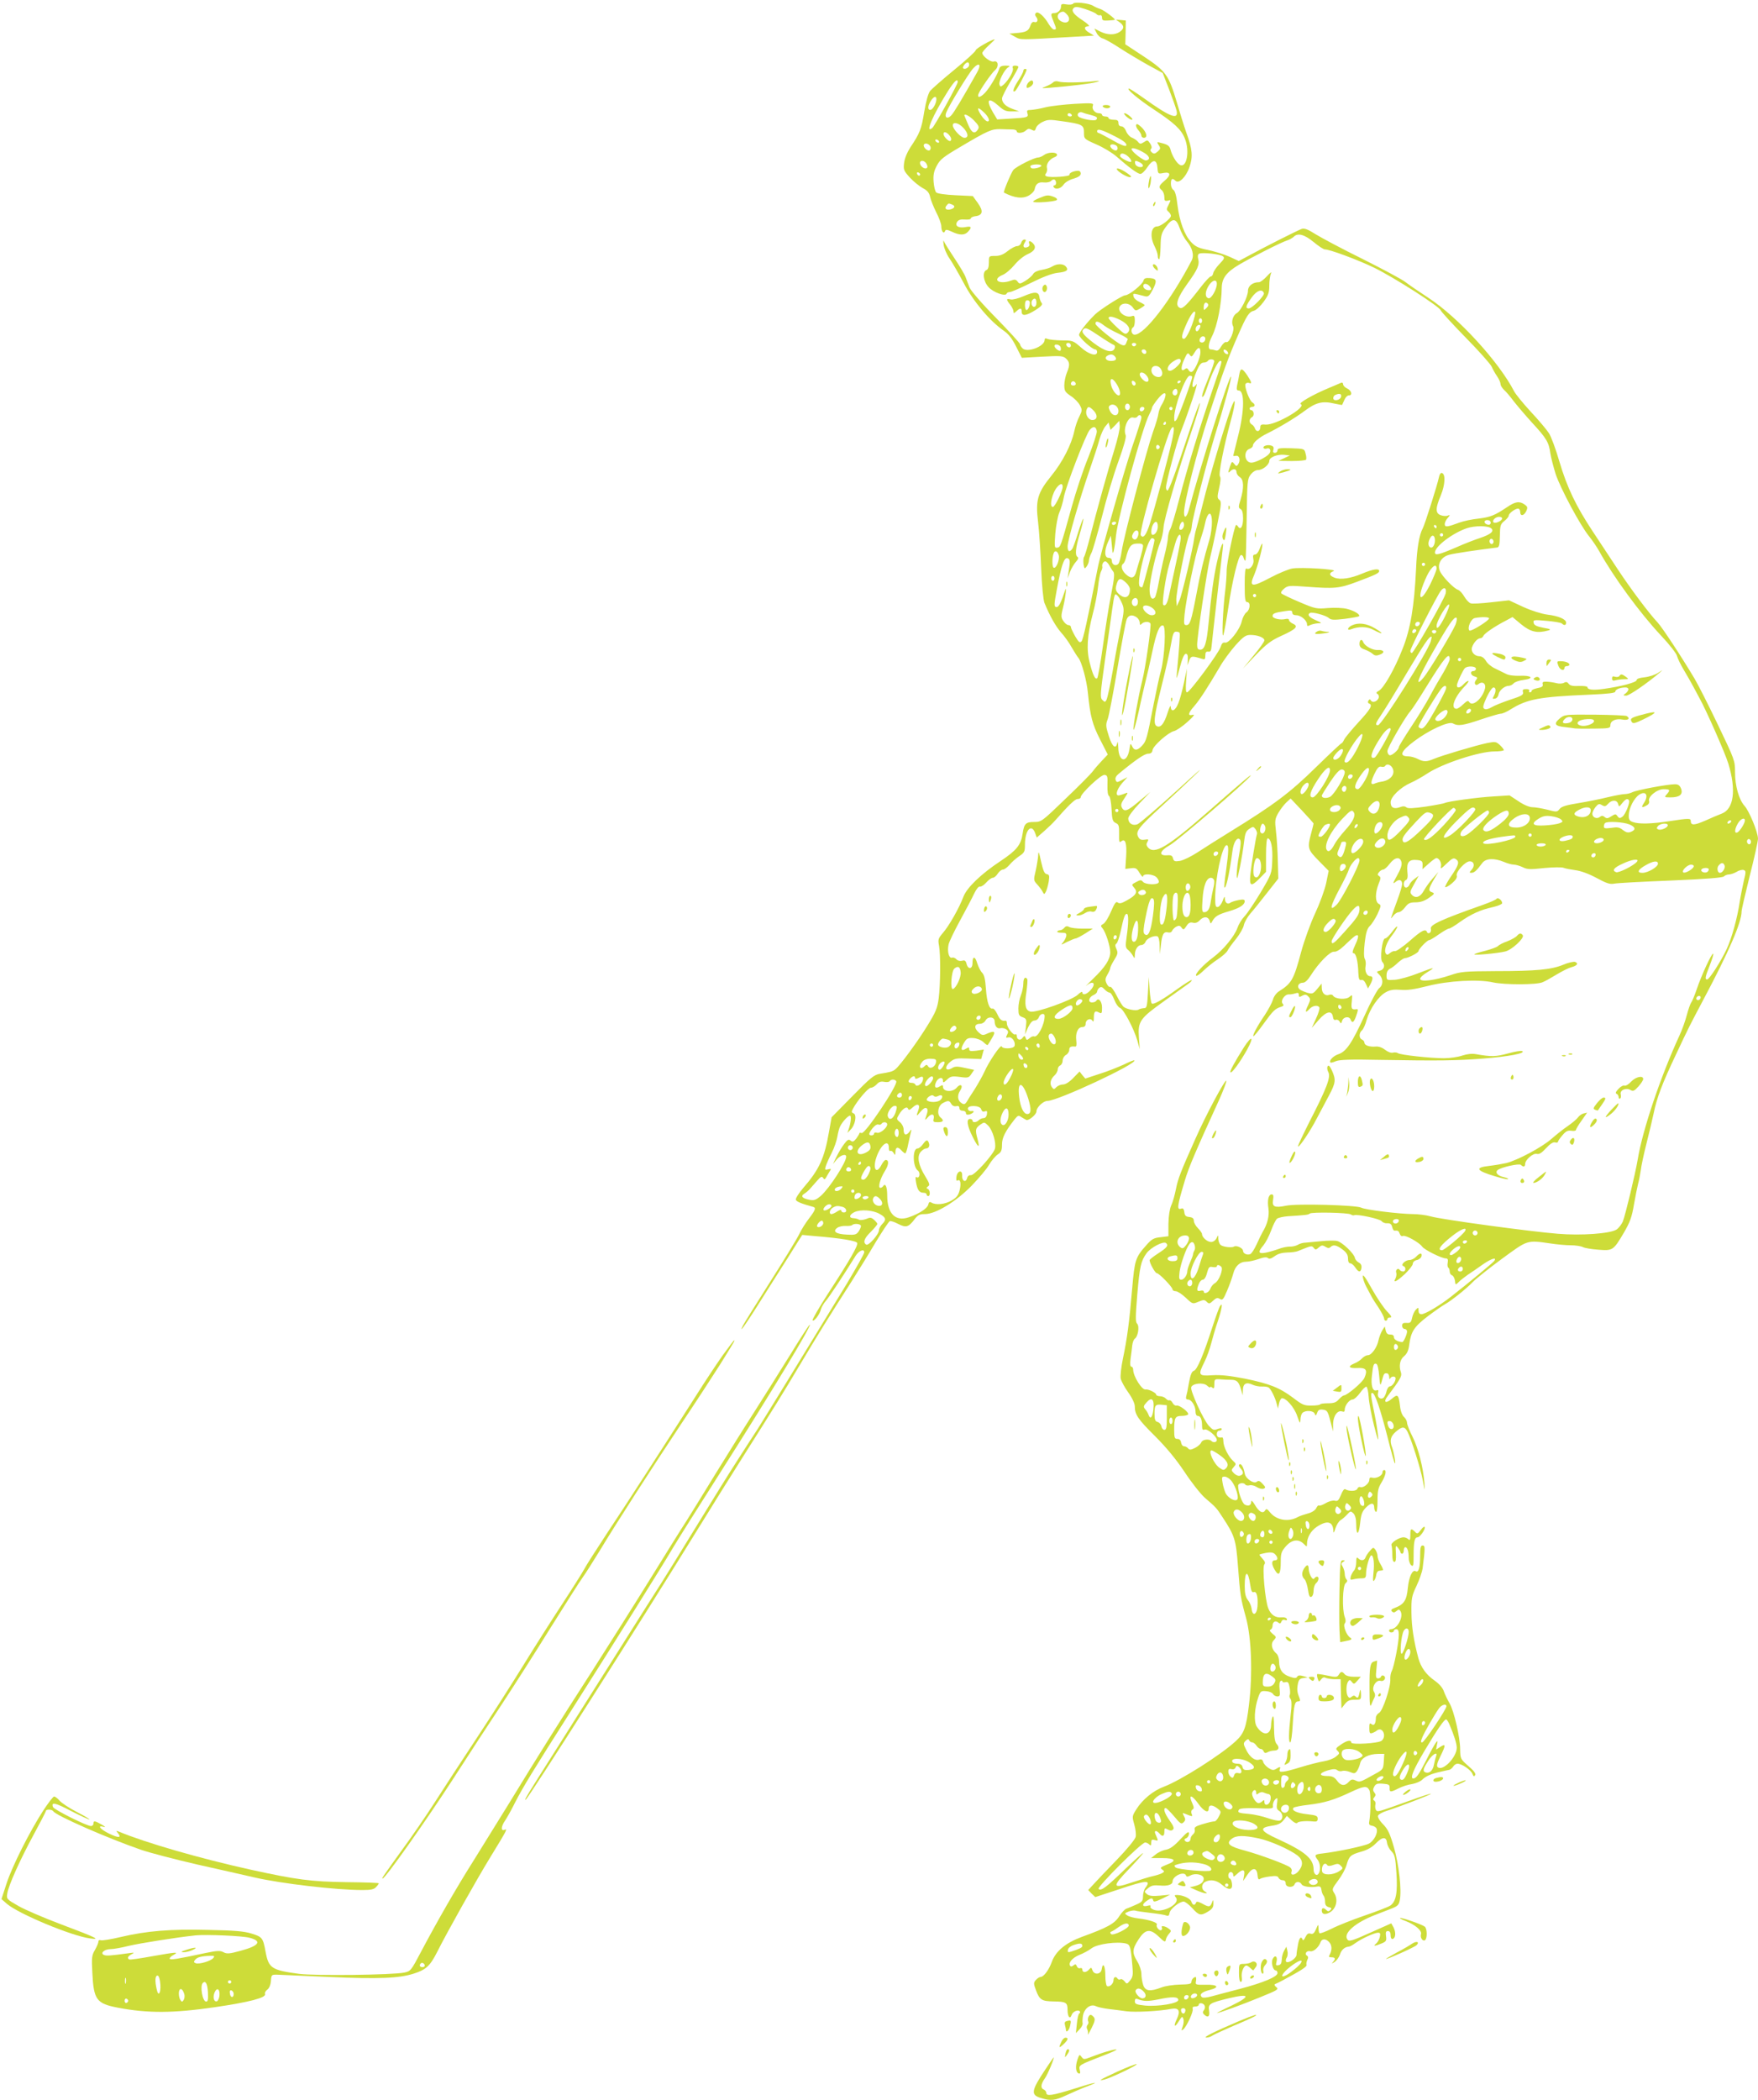 <?xml version="1.0" standalone="no"?>
<!DOCTYPE svg PUBLIC "-//W3C//DTD SVG 20010904//EN"
 "http://www.w3.org/TR/2001/REC-SVG-20010904/DTD/svg10.dtd">
<svg version="1.0" xmlns="http://www.w3.org/2000/svg"
 width="1072pt" height="1280pt" viewBox="0 0 1072 1280"
 preserveAspectRatio="xMidYMid meet">
<g transform="translate(0,1280) scale(0.1,-0.1)"
fill="#cddc39" stroke="none">
<path d="M6544 12778 c-4 -6 -22 -8 -40 -5 -28 5 -34 3 -34 -12 0 -22 -19 -41
-42 -41 -22 0 -22 -7 -3 -53 18 -44 18 -47 2 -47 -7 0 -21 15 -32 33 -27 47
-65 81 -78 68 -7 -7 -6 -15 2 -25 15 -18 6 -37 -13 -30 -9 3 -18 -6 -24 -25
-11 -31 -26 -38 -92 -43 l-35 -3 34 -19 c37 -20 18 -20 364 0 l118 7 -31 19
c-32 19 -32 38 -2 38 9 0 -5 15 -32 33 -59 38 -76 61 -59 78 10 10 25 8 70 -6
32 -11 63 -24 68 -30 6 -7 16 -10 23 -8 7 3 12 -4 12 -15 0 -16 6 -19 38 -17
20 1 38 3 40 4 8 3 -66 59 -88 66 -14 4 -34 13 -45 20 -26 16 -114 25 -121 13z
m-40 -64 c33 -33 8 -66 -33 -44 -33 17 -26 55 11 59 4 1 14 -6 22 -15z"/>
<path d="M6828 12664 c28 -21 28 -39 0 -58 -30 -21 -76 -20 -119 2 l-36 18 14
-27 c7 -15 24 -30 36 -33 13 -3 60 -29 105 -59 45 -29 122 -75 172 -103 l90
-49 39 -100 c21 -55 41 -112 45 -128 15 -61 -37 -42 -200 75 -45 32 -85 58
-90 58 -20 0 61 -68 156 -130 118 -78 162 -118 184 -172 33 -78 12 -188 -31
-162 -20 12 -47 57 -56 94 -5 19 -16 28 -46 36 -39 11 -39 10 -25 -11 12 -19
11 -23 -7 -39 -16 -14 -24 -15 -35 -5 -10 8 -11 16 -5 22 6 6 4 18 -6 33 -14
21 -17 22 -37 8 -21 -13 -25 -13 -37 2 -7 9 -24 20 -37 25 -13 5 -29 23 -35
39 -7 18 -19 30 -29 30 -11 0 -18 7 -18 20 0 16 -7 20 -30 20 -16 0 -30 5 -30
10 0 6 -9 10 -20 10 -11 0 -20 5 -20 10 0 6 -8 10 -19 10 -25 0 -45 25 -37 46
6 16 -4 17 -111 11 -65 -4 -145 -13 -178 -21 -33 -9 -73 -15 -88 -16 -24 0
-27 -3 -22 -20 8 -25 1 -27 -102 -33 l-82 -5 -26 43 c-45 78 -30 97 34 40 32
-29 46 -35 82 -34 l44 0 -40 15 c-43 15 -65 38 -65 64 0 9 23 54 50 100 28 46
50 87 50 92 0 4 -9 8 -20 8 -13 0 -18 -5 -14 -15 7 -16 -24 -71 -55 -100 -18
-15 -21 -16 -26 -2 -8 19 29 92 52 106 15 9 12 10 -15 11 -23 0 -34 -5 -38
-17 -9 -31 -46 -97 -76 -135 -31 -40 -63 -52 -51 -20 10 26 78 125 101 145 25
22 19 60 -8 52 -19 -6 -70 33 -70 52 0 6 18 27 40 47 22 20 38 36 35 36 -17 0
-115 -56 -115 -66 0 -7 -58 -60 -129 -118 -72 -59 -138 -117 -149 -130 -12
-15 -25 -63 -36 -126 -17 -107 -27 -132 -84 -217 -21 -33 -36 -69 -39 -97 -5
-40 -2 -47 35 -88 22 -24 58 -53 78 -64 29 -15 40 -28 46 -55 4 -19 21 -61 37
-93 17 -32 31 -71 31 -86 0 -30 15 -49 23 -28 3 10 13 9 41 -4 47 -23 79 -23
99 0 25 27 21 35 -15 28 -43 -8 -67 7 -52 31 8 13 21 17 48 15 20 -2 36 1 36
7 0 5 12 11 26 13 47 5 52 31 17 80 l-31 43 -105 5 c-64 3 -111 10 -118 17 -7
7 -14 36 -16 65 -3 41 1 63 19 97 20 39 39 54 148 118 164 97 187 107 240 106
25 -1 57 -2 73 -2 15 0 27 -5 27 -11 0 -15 39 -12 56 5 12 11 20 12 35 4 17
-9 21 -7 26 10 3 12 21 29 41 38 31 15 45 15 119 4 123 -17 133 -23 133 -69 0
-38 0 -39 75 -72 42 -18 97 -51 123 -74 79 -69 130 -106 146 -106 9 0 28 18
42 40 34 51 58 50 62 -3 3 -37 4 -38 38 -31 44 8 46 -14 4 -49 -34 -29 -37
-39 -15 -57 8 -7 15 -25 15 -40 0 -24 3 -27 21 -23 20 6 20 5 5 -25 -14 -26
-14 -31 -1 -42 8 -7 15 -18 15 -26 0 -16 -61 -64 -83 -64 -38 0 -47 -61 -17
-120 11 -22 20 -48 20 -60 0 -11 3 -20 8 -20 4 0 8 35 9 77 1 66 5 82 30 117
42 59 64 59 86 -3 10 -28 29 -64 43 -80 36 -43 47 -88 30 -120 -127 -243 -287
-451 -347 -451 -20 0 -27 34 -9 45 6 3 10 22 10 40 0 26 -3 33 -15 29 -43 -17
-100 31 -74 62 18 21 56 17 76 -9 16 -23 19 -23 45 -8 15 9 28 18 28 21 0 3
-15 12 -33 20 -17 8 -34 23 -35 34 -4 20 -7 20 71 0 18 -4 26 2 46 40 28 55
25 68 -18 71 -25 2 -35 -2 -38 -15 -6 -24 -88 -90 -112 -90 -17 0 -155 -88
-184 -117 -50 -49 -97 -110 -97 -124 0 -17 80 -89 99 -89 6 0 11 -7 11 -15 0
-30 -51 -16 -99 28 -47 41 -50 42 -117 42 -38 1 -77 5 -86 9 -13 6 -18 4 -18
-6 0 -40 -107 -80 -135 -51 -8 8 -15 19 -15 25 0 6 -67 79 -148 162 -84 85
-153 165 -160 184 -7 17 -17 46 -24 63 -6 17 -36 67 -66 112 -30 45 -59 91
-64 102 -6 15 -7 10 -4 -17 3 -21 18 -57 35 -82 17 -24 56 -92 88 -152 60
-114 158 -230 244 -290 29 -20 51 -48 75 -96 l35 -69 124 7 c112 6 127 5 145
-11 24 -22 25 -41 5 -88 -8 -20 -15 -54 -15 -75 0 -35 5 -42 40 -66 22 -14 47
-40 55 -56 15 -29 14 -33 -3 -68 -11 -20 -25 -61 -31 -90 -17 -81 -72 -189
-140 -272 -85 -105 -97 -148 -81 -282 7 -57 15 -184 19 -283 4 -102 13 -193
20 -210 32 -78 69 -144 102 -181 20 -22 49 -62 64 -90 16 -27 34 -56 41 -64
20 -24 51 -139 58 -215 14 -140 27 -190 74 -282 l47 -92 -36 -38 c-20 -21 -45
-50 -56 -65 -11 -15 -85 -90 -166 -167 -143 -138 -147 -141 -190 -141 -52 0
-62 -10 -71 -70 -10 -70 -37 -103 -133 -167 -121 -80 -206 -162 -228 -218 -25
-68 -90 -182 -126 -222 -28 -33 -30 -40 -23 -77 10 -55 9 -234 -2 -321 -8 -60
-18 -84 -68 -165 -59 -97 -168 -245 -196 -267 -16 -14 -32 -18 -95 -28 -35 -6
-56 -23 -167 -136 l-127 -129 -16 -89 c-28 -161 -59 -229 -158 -343 -27 -32
-47 -63 -44 -71 4 -11 32 -23 105 -43 19 -5 15 -19 -25 -71 -20 -26 -48 -70
-61 -98 -13 -27 -93 -158 -177 -290 -84 -132 -158 -251 -165 -265 -32 -65 27
21 164 240 82 129 160 252 173 274 l25 39 76 -7 c160 -13 254 -29 259 -42 6
-16 -42 -100 -180 -312 -54 -84 -96 -156 -92 -160 9 -9 44 37 51 68 4 14 17
36 29 50 19 21 107 154 182 275 20 32 53 46 53 22 0 -9 -49 -95 -108 -194
-243 -398 -497 -812 -542 -883 -27 -41 -84 -129 -126 -195 -43 -66 -156 -248
-252 -405 -96 -157 -189 -307 -207 -335 -18 -27 -137 -216 -266 -420 -128
-203 -299 -473 -379 -600 -183 -288 -193 -305 -185 -305 11 0 696 1075 1038
1630 93 151 222 358 287 460 199 314 239 379 350 565 110 185 176 291 310 500
42 66 110 176 150 244 41 67 79 125 86 128 6 2 29 -5 51 -17 47 -24 63 -20 98
26 22 29 32 34 65 34 65 0 189 75 285 173 44 46 93 103 107 129 15 25 39 53
53 62 20 13 25 24 25 60 0 41 19 80 79 156 17 21 23 23 38 12 10 -6 24 -15 31
-18 14 -7 62 33 62 51 0 26 42 65 68 65 62 0 548 227 529 247 -3 2 -31 -9 -63
-25 -33 -15 -99 -42 -148 -57 l-88 -29 -18 21 -17 22 -39 -40 c-23 -24 -47
-39 -62 -39 -13 0 -31 -7 -40 -16 -14 -15 -17 -15 -28 0 -15 21 -8 49 17 72
10 9 19 26 19 36 0 10 7 21 15 24 8 4 15 17 15 30 0 13 9 28 20 34 11 6 20 20
20 30 0 19 10 24 37 21 7 -1 9 11 6 37 -6 46 10 82 37 82 13 0 20 7 20 20 0
25 29 38 41 19 6 -10 9 -5 9 17 0 38 7 46 31 33 17 -9 19 -6 19 30 0 38 -22
63 -35 41 -4 -6 -15 -10 -26 -10 -27 0 -21 32 9 45 12 5 22 15 22 21 0 6 6 17
13 23 11 8 18 6 32 -9 10 -11 24 -20 31 -20 7 0 20 -20 29 -44 9 -24 25 -46
34 -49 21 -5 85 -126 106 -198 l15 -54 -5 70 c-7 100 5 117 155 224 69 49 135
97 148 106 13 9 21 19 19 21 -3 3 -41 -21 -86 -53 -97 -70 -149 -99 -158 -89
-4 4 -10 42 -13 84 l-5 77 -5 -95 c-5 -87 -7 -95 -25 -95 -11 -1 -26 -4 -33
-9 -15 -9 -71 2 -90 17 -8 6 -27 37 -43 69 -16 32 -34 56 -39 53 -6 -3 -15 6
-22 20 -10 21 -9 31 5 55 9 15 17 33 17 39 0 6 11 29 25 51 21 34 23 43 13 65
-9 20 -9 28 0 34 6 4 18 38 26 76 18 83 25 105 37 105 12 0 11 -58 -1 -140 -8
-58 -7 -67 9 -80 10 -8 23 -24 29 -35 11 -19 11 -19 12 3 0 34 18 62 40 62 10
0 21 9 25 19 6 20 51 41 73 34 7 -3 13 -25 13 -56 l2 -52 6 55 c7 66 17 83 43
77 11 -3 21 0 25 9 3 8 15 20 26 26 16 8 23 7 32 -6 11 -15 14 -14 30 10 12
19 22 24 39 20 16 -4 29 1 41 14 24 26 52 25 61 -2 6 -20 7 -21 17 -2 16 29
36 41 102 60 64 19 95 39 95 61 0 11 -9 12 -37 7 -21 -4 -43 -11 -50 -16 -17
-13 -33 -1 -34 25 0 17 -4 13 -13 -13 -7 -19 -20 -36 -29 -38 -14 -3 -17 6
-17 55 0 116 41 312 68 321 16 5 15 -35 -2 -158 -8 -52 -12 -97 -10 -99 10
-11 31 83 49 220 7 55 28 89 45 73 8 -8 7 -32 -4 -94 -9 -45 -15 -101 -15
-124 1 -33 5 -23 20 49 10 50 21 118 25 153 6 52 11 66 32 80 23 15 25 15 38
-2 7 -10 11 -23 9 -29 -8 -26 -34 -186 -40 -244 -8 -76 3 -81 58 -25 l37 38 0
102 c0 63 4 102 10 102 20 0 32 -56 28 -135 -3 -79 -4 -82 -71 -195 -38 -63
-82 -129 -99 -146 -16 -17 -35 -48 -42 -69 -18 -52 -87 -135 -149 -181 -59
-44 -113 -102 -103 -111 3 -4 24 10 45 31 21 20 60 52 87 69 27 18 53 41 59
52 5 11 29 44 52 72 23 29 45 67 48 85 4 18 22 49 39 69 17 19 63 76 101 125
l70 89 -3 105 c-1 58 -6 139 -11 180 -8 69 -7 78 14 115 13 22 35 51 49 64
l26 24 70 -74 c38 -41 70 -76 70 -79 0 -3 -7 -30 -15 -60 -24 -89 -21 -98 46
-166 l61 -62 -15 -74 c-9 -42 -39 -124 -67 -184 -29 -62 -66 -164 -86 -237
-45 -169 -58 -191 -136 -240 -15 -10 -31 -31 -36 -51 -6 -19 -28 -60 -49 -92
-47 -69 -76 -124 -70 -130 2 -3 31 32 63 77 58 80 69 91 108 103 14 5 16 9 7
19 -14 17 12 56 37 56 9 -1 27 2 40 6 17 6 22 3 22 -9 0 -14 4 -15 21 -5 17 9
25 8 37 -5 14 -14 14 -19 -1 -52 -21 -43 -18 -52 8 -24 19 21 50 26 60 10 4
-6 -5 -36 -20 -68 l-26 -57 42 48 c46 53 81 61 87 19 2 -15 8 -22 18 -18 7 3
18 -2 23 -11 7 -14 10 -13 15 5 8 25 44 30 52 7 9 -23 19 -18 32 18 14 39 15
47 5 46 -31 -5 -35 2 -30 46 4 44 4 45 -14 29 -21 -19 -87 -14 -100 7 -4 7
-15 9 -24 5 -24 -9 -45 11 -45 43 l-1 26 -27 -33 c-25 -30 -30 -31 -60 -23
-19 6 -40 15 -47 21 -19 16 -7 40 19 40 14 0 30 15 49 45 48 76 117 146 141
144 13 -2 36 11 61 35 66 63 73 68 84 65 6 -3 1 -25 -14 -56 -18 -39 -21 -53
-11 -53 15 0 27 -50 29 -121 2 -36 5 -45 18 -42 9 3 20 -6 28 -24 l13 -28 14
25 c18 33 17 50 -1 50 -20 0 -34 30 -28 61 3 15 1 35 -5 45 -6 12 -6 48 0 99
7 61 15 85 31 101 12 11 33 44 47 73 22 49 23 54 7 62 -22 13 -22 65 -1 120
14 34 15 42 4 49 -11 7 -11 11 -1 24 8 9 19 16 26 16 7 0 25 16 39 35 32 41
63 46 72 10 4 -17 -4 -41 -27 -82 -25 -45 -28 -54 -11 -40 23 21 42 15 42 -12
0 -10 -13 -54 -29 -97 -46 -126 -45 -122 -25 -96 9 12 24 22 33 22 10 0 27 14
39 30 19 25 30 30 64 30 29 0 54 8 81 27 36 25 37 28 18 35 -23 8 -21 20 16
83 l24 40 -35 -40 c-20 -22 -43 -55 -53 -73 -21 -39 -49 -50 -72 -28 -15 16
-14 21 12 67 l28 51 -25 -19 c-14 -10 -28 -26 -31 -35 -4 -10 -13 -18 -21 -18
-18 0 -19 39 -1 46 10 4 13 19 9 52 -5 57 10 75 60 70 28 -3 33 -7 33 -30 l-1
-26 38 34 c21 19 42 34 47 34 17 0 33 -30 28 -51 -5 -18 2 -14 34 17 33 32 43
37 57 27 23 -15 18 -35 -30 -105 -22 -32 -38 -62 -35 -65 4 -3 22 7 41 23 23
20 33 35 29 48 -6 22 52 86 79 86 27 0 33 -27 13 -50 -16 -18 -17 -20 -2 -20
17 0 32 14 66 60 22 29 73 31 133 6 21 -9 47 -16 59 -16 11 0 36 -7 55 -16 28
-14 47 -14 129 -5 53 5 106 6 118 2 12 -5 46 -11 74 -15 32 -4 82 -22 128 -47
61 -33 82 -40 108 -35 18 4 173 12 345 19 213 9 316 17 324 25 7 7 21 12 31
12 10 0 31 7 47 16 15 10 35 14 43 11 14 -5 14 -12 1 -64 -7 -32 -19 -89 -25
-128 -16 -106 -49 -223 -80 -290 -37 -78 -106 -185 -119 -185 -15 0 -12 16 16
86 14 36 24 68 21 71 -8 7 -73 -134 -101 -218 -13 -38 -28 -74 -34 -81 -5 -7
-17 -41 -26 -75 -9 -35 -29 -91 -45 -125 -116 -252 -224 -573 -254 -753 -15
-90 -76 -342 -91 -380 -8 -18 -25 -40 -38 -49 -38 -25 -215 -38 -358 -26 -165
13 -711 87 -776 106 -28 8 -77 14 -110 14 -83 1 -288 26 -313 39 -29 16 -396
26 -459 12 -69 -14 -86 -7 -79 35 4 25 2 34 -8 34 -20 0 -28 -35 -20 -87 6
-44 -6 -94 -36 -143 -5 -8 -21 -41 -35 -72 -14 -31 -32 -59 -40 -62 -20 -8
-44 4 -44 20 0 17 -40 35 -55 26 -14 -9 -68 -2 -82 10 -7 6 -13 22 -14 37 0
26 0 26 -11 3 -7 -13 -20 -22 -33 -22 -23 0 -55 28 -55 48 0 6 -11 22 -25 36
-14 14 -25 34 -25 45 0 14 -8 21 -27 23 -22 2 -29 9 -31 30 -2 18 -8 25 -17
22 -30 -12 -28 10 20 170 24 81 64 175 210 494 25 56 45 108 43 114 -5 15
-125 -209 -188 -352 -91 -203 -107 -246 -119 -307 -7 -35 -19 -80 -29 -100
-10 -24 -16 -66 -17 -113 l0 -75 -48 -6 c-41 -4 -54 -11 -88 -50 -65 -73 -70
-89 -85 -263 -17 -203 -31 -306 -56 -425 -11 -52 -17 -107 -14 -123 3 -16 24
-54 46 -85 24 -33 40 -68 40 -84 0 -51 19 -79 123 -182 69 -69 127 -139 180
-218 42 -64 98 -135 124 -158 70 -60 71 -62 107 -117 75 -113 83 -138 95 -299
14 -181 16 -195 49 -315 34 -125 41 -346 18 -532 -16 -137 -30 -174 -80 -220
-89 -83 -337 -240 -438 -278 -65 -24 -131 -78 -168 -137 -27 -43 -27 -44 -13
-94 8 -28 12 -62 8 -76 -3 -14 -54 -76 -113 -137 -59 -61 -123 -128 -142 -149
l-34 -37 21 -22 22 -21 140 46 c175 59 203 60 166 11 -8 -10 -15 -34 -15 -52
0 -28 -5 -35 -42 -51 -24 -11 -51 -22 -60 -25 -9 -3 -29 -24 -43 -46 -28 -45
-72 -69 -229 -126 -97 -36 -158 -86 -182 -152 -18 -50 -50 -92 -69 -92 -7 0
-19 -8 -28 -18 -15 -17 -15 -22 2 -67 21 -55 35 -63 108 -64 74 -1 83 -7 83
-51 0 -43 15 -61 25 -31 6 20 41 35 50 21 3 -5 1 -10 -3 -12 -5 -1 -12 -29
-15 -61 l-6 -59 23 24 c12 12 20 29 18 36 -2 6 -1 28 2 47 9 45 47 73 79 57
12 -6 47 -13 77 -17 30 -3 79 -10 109 -14 51 -7 200 0 275 15 45 8 56 -13 32
-63 -22 -46 -13 -55 13 -12 18 29 21 31 27 14 4 -10 2 -31 -4 -47 -9 -26 -9
-28 4 -17 21 18 63 109 57 125 -3 9 2 14 16 14 12 0 21 5 21 10 0 16 30 12 36
-5 4 -8 1 -21 -5 -28 -8 -10 -7 -17 1 -25 23 -23 37 -14 31 22 -7 42 3 48 123
77 127 30 133 12 13 -46 -52 -24 -91 -45 -88 -45 12 0 150 50 262 96 108 44
117 49 100 62 -11 9 -14 16 -7 19 6 2 26 12 45 22 114 61 150 84 146 95 -2 6
0 19 5 30 7 13 6 21 -2 26 -18 11 -1 33 20 27 19 -5 52 24 63 56 8 21 31 22
51 1 18 -18 20 -47 6 -75 -9 -16 -7 -19 10 -19 23 0 26 -10 8 -29 -10 -11 -8
-10 10 0 12 8 27 28 33 46 9 29 29 46 54 48 6 0 25 10 42 23 40 28 113 61 136
62 14 0 16 -5 11 -27 -4 -16 -14 -33 -23 -40 -21 -16 -8 -16 33 1 29 12 32 17
28 45 -3 24 -1 31 12 31 11 0 16 -9 16 -26 0 -16 5 -24 13 -22 18 6 20 40 5
70 l-14 25 -119 -53 c-126 -57 -140 -60 -150 -43 -23 37 51 101 170 147 33 13
79 31 103 40 35 14 43 22 48 51 12 62 -5 216 -36 322 -24 83 -36 109 -66 140
-22 22 -34 44 -31 52 3 8 27 22 54 30 73 23 273 100 269 104 -2 2 -61 -17
-132 -43 -198 -71 -194 -70 -204 -55 -4 7 -5 21 -3 31 3 10 0 21 -7 25 -8 5
-8 10 1 21 9 11 9 17 0 28 -9 11 -10 20 -1 36 9 17 19 21 53 18 36 -3 42 -6
41 -26 -1 -27 6 -27 55 -2 22 11 58 23 82 26 23 4 51 16 61 26 22 22 56 37
113 49 22 5 46 11 54 12 7 2 17 11 23 20 5 9 17 17 26 17 26 0 82 -38 91 -62
6 -16 10 -18 16 -8 6 9 -6 26 -41 56 -48 42 -49 44 -50 101 0 75 -38 236 -65
282 -12 20 -27 52 -34 71 -7 22 -28 46 -56 66 -52 36 -85 82 -100 138 -28 105
-41 189 -42 276 -1 87 1 101 31 164 18 38 34 86 37 105 16 129 16 141 0 141
-12 0 -15 -14 -15 -67 0 -69 -10 -100 -27 -90 -20 12 -41 -33 -48 -101 -7 -76
-23 -101 -79 -122 -22 -8 -26 -14 -18 -22 8 -8 15 -8 27 2 14 12 18 11 25 0
21 -34 -19 -109 -57 -110 -18 0 -16 -20 2 -20 8 0 15 5 15 10 0 6 7 10 15 10
10 0 15 -10 15 -34 0 -46 -29 -195 -43 -221 -6 -11 -10 -33 -9 -49 4 -46 -46
-194 -68 -206 -11 -6 -20 -19 -20 -30 0 -35 -11 -52 -26 -39 -12 9 -14 5 -14
-24 0 -30 3 -35 18 -30 9 3 23 10 29 16 34 25 61 -36 28 -63 -19 -16 -185 -26
-185 -11 0 18 -27 13 -64 -13 -31 -21 -33 -25 -19 -38 13 -14 12 -17 -11 -35
-14 -12 -47 -24 -72 -28 -26 -4 -90 -20 -142 -36 -108 -33 -137 -36 -128 -14
7 18 2 19 -23 3 -15 -9 -24 -8 -46 6 -15 10 -30 27 -32 37 -4 14 -11 18 -24
14 -26 -9 -58 15 -80 60 -18 36 -18 40 -3 55 12 11 18 12 21 3 3 -7 11 -13 19
-13 7 0 19 -9 26 -20 7 -11 19 -20 26 -20 7 0 15 -7 18 -15 5 -11 11 -12 24
-5 10 6 28 10 39 10 28 0 36 18 17 39 -12 13 -16 39 -17 102 0 56 -3 77 -9 64
-5 -11 -9 -34 -9 -51 -2 -62 -50 -66 -87 -8 -19 28 -15 111 9 179 13 37 17 40
48 37 19 -1 37 -9 42 -17 4 -8 16 -15 26 -15 16 0 18 6 14 44 -3 26 -1 46 6
50 6 4 11 3 11 -2 0 -6 8 -8 19 -5 15 4 20 -3 25 -31 4 -20 4 -41 1 -47 -4 -5
-2 -16 4 -23 8 -10 9 -38 1 -102 -12 -109 -13 -164 -2 -164 5 0 12 49 15 108
7 121 12 142 34 142 11 0 13 5 8 18 -15 36 -17 53 -11 86 5 28 12 35 34 38
l27 4 -29 8 c-19 6 -31 5 -36 -4 -6 -10 -15 -10 -44 0 -45 14 -66 44 -66 91 0
21 -7 42 -16 50 -29 24 -37 60 -17 81 17 19 17 21 -7 40 -16 14 -21 22 -12 25
6 3 12 13 12 23 0 24 17 35 34 21 10 -9 15 -8 20 5 4 10 12 14 22 10 10 -4 14
-1 11 6 -2 7 -16 12 -31 10 -37 -4 -66 14 -82 55 -19 45 -38 251 -24 268 7 8
4 18 -10 33 -11 12 -20 23 -20 26 0 2 18 7 40 11 29 5 44 3 55 -8 19 -19 19
-37 1 -37 -23 0 -24 -22 -3 -58 25 -43 37 -28 37 50 0 50 4 62 31 93 36 41 77
47 109 15 19 -19 20 -19 20 -1 0 40 23 80 60 105 64 42 99 33 101 -27 0 -14 5
-8 12 17 7 21 21 44 31 50 11 6 29 22 41 35 20 22 22 22 38 7 11 -12 17 -34
17 -66 0 -73 16 -69 24 6 6 55 12 71 36 96 31 31 50 30 50 -2 0 -10 5 -22 10
-25 6 -4 10 21 10 67 0 60 4 80 25 113 25 42 32 75 15 75 -5 0 -10 -7 -10 -15
0 -19 -37 -38 -61 -32 -14 4 -19 0 -19 -13 0 -22 -37 -51 -55 -44 -7 3 -15 -2
-18 -10 -6 -16 -50 -17 -74 -3 -6 4 -17 -11 -26 -35 -14 -33 -20 -40 -37 -35
-12 3 -36 -3 -56 -15 -19 -11 -38 -18 -41 -14 -3 3 -11 -4 -17 -17 -7 -13 -27
-26 -51 -32 -22 -6 -49 -15 -60 -21 -59 -33 -133 -20 -172 30 -16 20 -21 22
-29 9 -13 -21 -37 -8 -62 35 -13 22 -22 30 -22 20 0 -23 -16 -31 -39 -19 -17
9 -41 77 -41 115 0 17 35 22 44 7 3 -5 15 -7 26 -4 11 3 31 -2 44 -11 14 -9
32 -13 41 -10 14 6 13 10 -6 30 -17 19 -25 21 -36 12 -17 -14 -66 19 -72 48
-7 39 -21 65 -32 59 -7 -5 -5 -13 5 -24 21 -23 20 -37 -1 -45 -10 -4 -24 1
-37 13 -19 19 -19 21 -3 39 16 18 16 20 -4 38 -28 25 -59 87 -59 119 0 14 -3
24 -7 24 -23 -4 -33 3 -33 21 0 11 7 20 15 20 8 0 15 4 15 10 0 6 -9 6 -26 0
-22 -9 -29 -6 -53 20 -33 36 -115 216 -107 235 9 24 74 30 96 10 11 -10 20
-15 20 -10 0 4 6 3 13 -3 9 -8 12 -3 12 21 0 30 2 32 35 30 19 -2 49 -3 66 -3
36 0 48 -11 62 -60 l10 -35 1 33 c1 39 21 50 59 32 15 -7 41 -12 57 -11 17 1
35 -2 41 -6 14 -10 39 -59 49 -98 l8 -30 6 29 c3 16 11 31 16 33 23 7 77 -53
95 -107 16 -46 19 -50 20 -24 0 16 5 35 12 42 18 18 68 15 75 -5 5 -14 8 -13
15 6 6 17 14 22 35 19 25 -3 30 -9 45 -68 l17 -65 0 46 c1 50 28 86 56 76 10
-4 15 -1 15 11 0 25 28 62 48 62 9 0 30 19 46 41 15 22 33 38 38 37 6 -2 12
-31 14 -63 2 -33 17 -112 33 -175 23 -90 28 -103 24 -60 -3 30 -12 87 -20 125
-25 121 -26 135 -15 135 16 0 49 -97 93 -269 21 -85 41 -157 45 -160 7 -7 -6
66 -17 97 -16 41 -10 67 22 95 39 34 55 34 72 0 24 -48 79 -221 93 -296 13
-69 13 -70 10 -17 -7 94 -37 212 -72 282 -19 37 -34 76 -34 86 0 10 -8 26 -19
36 -11 10 -21 37 -24 67 -8 69 -14 74 -49 44 -39 -33 -55 -22 -26 16 77 102
88 122 81 143 -14 40 -7 79 19 100 18 15 27 35 31 68 11 83 30 111 113 175 44
33 90 65 103 72 37 20 133 96 171 136 19 20 99 84 178 142 160 117 151 115
297 94 39 -6 94 -11 123 -11 29 0 62 -5 74 -11 11 -6 53 -13 94 -16 89 -7 92
-5 157 105 37 64 48 94 61 172 9 52 21 109 25 125 5 17 12 53 16 80 3 28 19
102 35 165 16 63 36 147 44 185 19 93 51 179 137 360 75 160 83 175 165 330
157 295 234 473 234 540 0 11 23 109 50 218 28 109 50 210 50 225 0 39 -53
168 -82 200 -34 38 -58 121 -58 206 0 70 -2 75 -105 290 -58 121 -122 247
-142 280 -84 141 -198 313 -225 342 -53 56 -166 207 -245 327 -43 65 -110 167
-150 227 -102 154 -157 268 -204 427 -22 76 -51 154 -64 173 -12 19 -61 78
-110 130 -48 52 -94 109 -102 125 -93 180 -341 451 -523 570 -58 38 -121 81
-140 96 -19 15 -136 78 -260 140 -124 61 -253 130 -287 151 -47 30 -68 38 -85
33 -23 -8 -228 -111 -328 -166 l-56 -30 -56 26 c-31 14 -89 32 -130 41 -60 12
-79 21 -104 48 -41 43 -71 124 -84 227 -6 55 -15 86 -25 92 -8 4 -15 21 -15
37 0 32 9 37 28 18 20 -20 64 22 85 83 22 64 19 107 -19 211 -14 40 -40 123
-58 185 -49 165 -66 189 -200 278 l-114 75 2 72 1 73 -30 3 -30 2 23 -16z
m-918 -259 c0 -16 -27 -32 -37 -21 -7 7 16 36 28 36 5 0 9 -7 9 -15z m47 -48
c-90 -160 -141 -245 -157 -261 -23 -24 -42 -13 -30 18 15 40 137 240 164 269
38 41 52 24 23 -26z m-117 -57 c0 -15 -140 -267 -155 -280 -47 -39 2 76 95
224 39 61 60 81 60 56z m-130 -105 c0 -25 -23 -65 -37 -65 -18 0 -16 25 3 55
18 28 34 33 34 10z m292 -82 c27 -26 37 -53 20 -53 -11 0 -36 28 -51 58 -16
30 -3 28 31 -5z m646 -13 c40 -10 49 -17 36 -30 -10 -10 -93 5 -108 20 -13 13
4 32 23 25 9 -4 31 -11 49 -15z m-113 0 c3 -5 -1 -10 -9 -10 -9 0 -16 5 -16
10 0 6 4 10 9 10 6 0 13 -4 16 -10z m-595 -35 c28 -29 32 -39 24 -53 -20 -31
-38 -24 -59 25 -11 26 -21 51 -23 55 -9 21 28 4 58 -27z m-67 -43 c32 -33 35
-62 8 -62 -21 0 -71 53 -71 76 0 23 35 16 63 -14z m902 -41 c74 -36 100 -55
92 -69 -5 -6 -36 6 -84 34 -43 24 -81 44 -85 44 -5 0 -8 5 -8 10 0 16 22 12
85 -19z m-975 -28 c0 -19 -14 -16 -34 6 -24 27 -11 48 15 25 10 -9 19 -23 19
-31z m-75 -13 c3 -5 2 -10 -4 -10 -5 0 -13 5 -16 10 -3 6 -2 10 4 10 5 0 13
-4 16 -10z m-51 -35 c3 -8 0 -17 -5 -21 -14 -8 -43 21 -35 35 8 13 33 4 40
-14z m1139 0 c4 -8 2 -17 -4 -21 -11 -6 -39 13 -39 27 0 15 37 10 43 -6z m165
-37 c33 -20 38 -41 11 -46 -16 -3 -89 54 -89 69 0 13 36 2 78 -23z m-88 -33
c7 -8 10 -18 7 -21 -7 -7 -67 24 -67 35 0 25 33 18 60 -14z m-1240 -34 c7 -14
7 -22 0 -26 -13 -8 -40 13 -40 31 0 21 28 17 40 -5z m1301 9 c26 -14 24 -32
-3 -28 -13 2 -24 11 -26 21 -4 20 2 21 29 7z m-1340 -73 c-1 -12 -15 -9 -19 4
-3 6 1 10 8 8 6 -3 11 -8 11 -12z m193 -183 c22 -8 20 -21 -4 -29 -28 -9 -44
3 -29 21 13 16 12 16 33 8z m2206 -229 c30 -25 61 -45 68 -45 31 0 203 -64
302 -112 119 -58 396 -235 405 -259 3 -9 71 -83 151 -165 81 -82 152 -162 160
-179 7 -16 22 -43 34 -60 11 -16 20 -37 20 -46 0 -9 10 -24 21 -35 12 -10 38
-41 59 -69 21 -27 72 -87 113 -132 87 -94 102 -119 111 -187 4 -26 19 -83 32
-125 29 -87 150 -314 205 -381 20 -25 47 -65 61 -90 85 -154 249 -378 376
-513 51 -54 95 -110 98 -125 4 -15 22 -53 42 -86 19 -32 45 -77 57 -100 12
-22 29 -54 38 -71 41 -73 157 -336 176 -399 49 -160 34 -277 -40 -305 -19 -7
-64 -26 -101 -43 -67 -29 -88 -30 -88 -2 0 17 -11 17 -130 -1 -110 -17 -188
-19 -224 -5 -20 7 -25 16 -24 42 1 43 32 103 63 124 42 27 60 -4 29 -51 -18
-27 -13 -31 17 -14 12 6 18 17 15 26 -10 25 47 73 88 73 40 0 43 -5 19 -32
-15 -17 -14 -18 24 -18 55 0 77 18 64 53 -8 20 -17 27 -38 27 -45 0 -237 -36
-260 -49 -12 -6 -33 -11 -46 -11 -13 0 -60 -9 -103 -19 -44 -11 -124 -27 -179
-36 -75 -12 -104 -21 -115 -36 -15 -19 -18 -19 -75 -4 -33 8 -73 15 -90 15
-18 0 -53 14 -85 36 l-55 36 -95 -6 c-97 -5 -283 -31 -299 -40 -5 -3 -57 -13
-115 -22 -78 -11 -111 -13 -120 -5 -9 8 -22 8 -40 1 -36 -13 -56 -3 -56 30 0
34 61 92 123 119 23 10 70 36 103 58 94 61 316 133 407 133 31 0 57 4 57 8 0
5 -11 19 -24 31 -23 21 -28 22 -78 12 -68 -14 -283 -78 -326 -97 -42 -18 -63
-18 -98 1 -16 8 -41 15 -56 15 -59 0 -47 30 35 92 89 67 209 123 236 109 32
-18 63 -13 172 24 57 19 111 35 121 35 10 0 37 12 59 26 101 63 173 77 482 90
115 5 157 10 157 19 0 13 30 25 63 25 9 0 17 -5 17 -11 0 -7 -8 -18 -17 -25
-17 -12 -17 -13 3 -14 19 0 128 75 204 140 23 20 23 20 -9 -1 -18 -12 -55 -24
-82 -27 -31 -3 -49 -9 -49 -17 0 -14 -94 -39 -202 -54 -65 -9 -98 -5 -98 11 0
5 -23 8 -51 7 -38 -2 -55 2 -63 13 -9 12 -16 14 -30 6 -9 -5 -29 -6 -44 -2
-15 4 -41 8 -58 9 -25 1 -30 -2 -27 -15 4 -13 -4 -19 -31 -24 -20 -4 -36 -11
-36 -16 0 -6 -5 -10 -11 -10 -5 0 -7 5 -4 10 3 6 -5 10 -18 10 -20 0 -24 -4
-20 -19 4 -16 -8 -23 -79 -46 -45 -15 -97 -36 -113 -46 -19 -11 -36 -15 -44
-9 -11 6 -8 20 14 69 16 34 34 61 42 61 16 0 17 -24 2 -52 -9 -17 -8 -19 8
-16 10 2 19 13 21 26 4 24 37 52 63 52 9 0 22 7 29 15 7 8 34 18 62 21 67 9
47 29 -27 25 -32 -1 -66 3 -82 12 -16 8 -46 23 -67 33 -22 10 -47 31 -55 46
-10 17 -25 28 -38 28 -31 0 -55 27 -47 54 9 28 34 56 51 56 7 0 16 7 19 15 6
14 68 57 138 93 l39 21 54 -45 c57 -46 97 -55 163 -37 21 6 16 9 -30 17 -41 8
-56 16 -58 30 -4 18 1 19 79 12 46 -4 88 -11 93 -16 14 -14 26 -12 26 5 0 21
-47 41 -115 49 -36 5 -94 23 -147 47 l-86 40 -109 -12 c-60 -7 -117 -10 -126
-6 -10 4 -27 22 -38 41 -11 19 -28 38 -38 41 -26 8 -97 82 -111 115 -17 42 8
86 58 99 29 8 176 30 292 44 12 2 15 18 16 72 1 62 4 71 28 90 14 11 26 26 26
32 0 14 39 43 57 43 7 0 13 -9 13 -20 0 -28 23 -25 37 5 10 22 8 27 -10 40
-32 22 -57 18 -107 -16 -76 -51 -102 -61 -175 -70 -39 -4 -91 -15 -115 -24
-76 -28 -90 -30 -90 -9 0 9 8 26 18 37 16 19 16 20 -1 14 -9 -4 -28 -2 -42 3
-33 12 -32 43 1 121 26 63 30 129 7 136 -7 3 -15 -8 -18 -24 -11 -52 -86 -288
-99 -313 -22 -40 -36 -123 -41 -248 -11 -229 -34 -366 -82 -486 -48 -123 -115
-241 -146 -257 -15 -8 -17 -13 -7 -19 7 -4 10 -15 7 -24 -9 -22 -37 -32 -47
-16 -6 10 -9 9 -16 -1 -4 -7 -3 -14 4 -17 25 -8 10 -34 -64 -114 -42 -46 -81
-93 -87 -105 -6 -13 -13 -23 -16 -23 -4 0 -74 -66 -157 -147 -158 -155 -254
-227 -522 -392 -73 -45 -163 -102 -201 -127 -37 -24 -84 -47 -105 -51 -32 -5
-38 -3 -43 15 -4 17 -12 21 -36 19 -54 -4 -46 27 17 62 50 29 474 393 492 423
9 14 -43 -30 -251 -212 -255 -223 -336 -272 -376 -224 -9 12 -10 20 -2 33 9
15 7 17 -17 13 -21 -3 -31 1 -39 17 -18 32 1 57 134 179 66 60 165 153 220
206 55 54 2 8 -117 -101 -120 -109 -229 -202 -242 -207 -30 -11 -56 6 -56 36
0 11 30 52 68 91 l67 70 -68 -56 c-72 -61 -91 -68 -106 -39 -8 15 -4 28 16 57
22 33 23 37 7 30 -10 -4 -27 -10 -36 -12 -30 -9 -21 32 14 73 l33 37 -33 -17
c-30 -16 -33 -16 -39 0 -4 12 2 24 19 38 103 85 156 121 178 122 18 0 26 7 28
22 4 27 96 108 131 116 14 3 51 28 81 55 39 35 48 48 33 44 -32 -8 -29 10 10
54 33 38 79 109 155 238 22 39 66 98 97 133 48 53 62 62 90 62 44 0 85 -16 85
-33 0 -8 -30 -50 -66 -93 l-65 -79 78 82 c64 66 92 88 153 116 93 42 110 59
75 75 -14 6 -25 17 -25 23 0 7 -9 9 -21 6 -31 -8 -79 3 -79 18 0 16 14 21 74
30 39 6 46 5 46 -9 0 -10 9 -16 25 -16 28 0 65 -32 65 -55 0 -12 4 -13 19 -5
11 5 32 10 48 11 26 0 25 2 -14 19 -41 18 -53 33 -35 44 13 8 95 -14 114 -30
14 -13 29 -14 98 -6 45 6 84 13 87 16 10 10 -29 34 -74 45 -23 6 -73 8 -115 5
-70 -6 -77 -5 -173 36 -55 23 -104 47 -110 52 -7 6 -1 16 15 30 23 19 32 20
135 12 174 -13 200 -11 310 30 117 44 135 53 135 66 0 17 -38 11 -101 -15 -72
-31 -135 -40 -171 -26 -34 13 -36 29 -6 40 30 11 -196 25 -252 16 -22 -4 -84
-29 -136 -57 -113 -60 -129 -56 -95 21 21 50 55 180 48 187 -2 2 -9 -12 -16
-31 -7 -20 -19 -35 -28 -35 -12 0 -14 -7 -10 -29 7 -31 -22 -69 -42 -56 -8 4
-11 -27 -11 -99 0 -88 3 -106 15 -106 22 0 19 -46 -5 -63 -10 -7 -23 -32 -28
-54 -12 -52 -79 -136 -102 -130 -13 3 -20 -5 -27 -27 -12 -37 -188 -276 -205
-276 -7 0 -9 22 -5 73 l5 72 -18 -85 c-10 -47 -25 -104 -35 -127 -18 -46 -44
-57 -46 -20 0 12 -9 -5 -19 -37 -21 -66 -41 -92 -64 -83 -25 10 -20 57 28 249
25 98 50 211 57 253 10 60 16 75 30 75 10 0 20 -3 22 -7 4 -7 -2 -92 -17 -248
-4 -42 -1 -36 18 35 15 57 27 85 37 85 10 0 13 -10 12 -35 l-2 -35 10 28 c12
30 16 30 77 12 19 -6 22 -4 22 19 0 20 4 26 18 24 13 -2 18 5 20 32 3 36 59
525 68 595 9 69 -13 17 -35 -81 -21 -95 -34 -193 -51 -369 -12 -126 -24 -165
-51 -165 -14 0 -19 7 -19 29 0 53 60 455 80 536 11 44 31 138 45 209 23 113
24 130 10 140 -13 10 -13 18 -1 71 9 38 11 64 5 71 -10 13 22 177 66 339 33
118 32 163 -1 70 -44 -125 -130 -416 -168 -570 -21 -82 -40 -157 -43 -165 -3
-8 -7 -28 -10 -45 -8 -67 -76 -352 -91 -385 l-16 -35 -3 35 c-4 41 63 376 81
405 7 11 13 35 14 53 3 41 90 383 138 540 59 190 104 356 101 366 -7 22 -186
-539 -259 -816 -12 -43 -28 -50 -28 -13 0 64 79 372 151 593 90 274 120 356
179 490 51 117 66 141 96 148 13 3 40 28 59 54 29 40 35 56 35 99 0 29 5 62
10 74 7 13 -3 7 -23 -15 -19 -21 -41 -38 -50 -38 -38 0 -67 -23 -67 -52 0 -36
-44 -124 -69 -137 -23 -13 -35 -55 -22 -79 12 -23 -22 -104 -41 -97 -7 3 -21
-9 -31 -26 -12 -21 -22 -29 -33 -25 -9 3 -22 6 -30 6 -20 0 -17 34 7 81 32 63
58 196 59 295 1 58 28 95 106 141 80 47 258 137 294 148 13 4 30 14 38 21 25
26 65 16 122 -31z m-553 -87 c12 -9 8 -17 -21 -47 -19 -20 -36 -45 -38 -56 -2
-11 -8 -20 -15 -20 -6 0 -31 -27 -57 -60 -84 -109 -112 -138 -130 -132 -33 13
-18 61 44 147 64 89 76 116 66 154 -4 15 -1 27 7 30 19 9 129 -3 144 -16z
m-37 -168 c0 -33 -33 -91 -50 -88 -23 5 -23 39 0 76 22 36 50 43 50 12z m-412
-12 c19 -19 14 -30 -10 -26 -13 2 -24 11 -26 21 -4 20 18 23 36 5z m699 -45
c5 -15 -72 -93 -92 -93 -23 0 -18 17 17 66 31 44 66 56 75 27z m-350 -90 c-16
-16 -17 -16 -17 3 0 26 11 37 24 24 7 -7 5 -16 -7 -27z m-72 -50 c-15 -63 -51
-138 -65 -138 -20 0 -15 25 20 102 30 65 58 87 45 36z m-455 -23 c50 -25 68
-56 47 -77 -14 -14 -21 -10 -66 32 -28 26 -51 52 -51 56 0 15 29 10 70 -11z
m500 -5 c0 -8 -4 -15 -10 -15 -5 0 -10 7 -10 15 0 8 5 15 10 15 6 0 10 -7 10
-15z m-596 -30 c17 -13 58 -36 90 -50 31 -14 55 -29 53 -33 -2 -4 -7 -15 -10
-24 -5 -13 -12 -16 -27 -10 -32 12 -160 115 -160 129 0 20 18 16 54 -12z m586
-2 c0 -5 -4 -15 -10 -23 -11 -18 -25 -7 -17 15 6 15 27 21 27 8z m-615 -62
c40 -27 79 -51 86 -53 7 -2 10 -11 6 -21 -12 -32 -59 -20 -130 34 -63 49 -76
67 -60 82 12 13 25 7 98 -42z m645 -15 c0 -18 -16 -29 -30 -21 -13 8 -1 35 16
35 8 0 14 -6 14 -14z m-820 -42 c0 -17 -22 -14 -28 4 -2 7 3 12 12 12 9 0 16
-7 16 -16z m398 5 c-2 -6 -8 -10 -13 -10 -5 0 -11 4 -13 10 -2 6 4 11 13 11 9
0 15 -5 13 -11z m-461 -14 c3 -9 3 -19 -1 -22 -7 -7 -36 16 -36 28 0 15 30 10
37 -6z m853 -32 c0 -32 -32 -107 -50 -118 -8 -5 -16 -1 -22 9 -7 13 -13 14
-23 6 -24 -20 -27 8 -5 57 19 42 23 46 34 31 11 -15 14 -14 30 13 22 36 36 37
36 2z m-330 1 c0 -17 -22 -14 -28 4 -2 7 3 12 12 12 9 0 16 -7 16 -16z m498
-3 c3 -8 -1 -12 -9 -9 -7 2 -15 10 -17 17 -3 8 1 12 9 9 7 -2 15 -10 17 -17z
m-689 -24 c14 -17 4 -27 -25 -27 -28 0 -42 19 -23 31 20 12 35 11 48 -4z m401
-28 c0 -16 -47 -59 -65 -59 -26 0 -16 34 18 56 32 21 47 22 47 3z m204 3 c3
-5 -13 -51 -34 -103 -38 -91 -50 -134 -31 -113 5 5 16 34 26 64 23 70 62 150
75 150 14 0 16 5 -49 -184 -79 -232 -151 -467 -201 -661 -23 -88 -47 -169 -54
-180 -7 -11 -13 -34 -14 -50 0 -17 -10 -67 -21 -110 -11 -44 -27 -118 -35
-164 -8 -45 -19 -88 -24 -93 -19 -19 -32 3 -32 50 0 52 41 231 66 289 9 21 17
61 19 88 3 52 87 342 175 599 28 82 49 154 47 159 -2 6 -27 -61 -57 -149 -94
-282 -132 -384 -141 -384 -5 0 -9 9 -9 19 0 29 66 278 91 341 50 129 108 304
95 288 -34 -45 -33 2 3 85 14 33 26 47 40 47 11 0 23 5 26 10 7 12 32 13 39 2z
m-324 -53 c16 -28 5 -51 -21 -47 -27 4 -44 30 -36 52 9 23 44 20 57 -5z m-86
-41 c22 -30 3 -48 -24 -23 -11 10 -20 24 -20 32 0 21 27 15 44 -9z m276 -5 c0
-18 -85 -250 -97 -263 -11 -12 -13 -10 -13 14 0 67 70 256 95 256 8 0 15 -3
15 -7z m-460 -45 c21 -34 26 -68 12 -68 -16 0 -42 36 -48 68 -9 42 10 42 36 0z
m-250 1 c0 -5 -7 -9 -15 -9 -15 0 -20 12 -9 23 8 8 24 -1 24 -14z m365 3 c0
-18 -20 -15 -23 4 -3 10 1 15 10 12 7 -3 13 -10 13 -16z m275 14 c0 -3 -4 -8
-10 -11 -5 -3 -10 -1 -10 4 0 6 5 11 10 11 6 0 10 -2 10 -4z m-20 -66 c0 -11
-7 -20 -15 -20 -15 0 -21 21 -8 33 12 13 23 7 23 -13z m-76 -33 c-3 -12 -13
-33 -22 -47 -8 -13 -16 -36 -18 -50 -1 -14 -16 -65 -34 -115 -39 -112 -178
-637 -190 -724 -5 -35 -14 -69 -20 -77 -15 -17 -40 -7 -40 17 0 12 -7 19 -20
19 -26 0 -27 45 -3 98 l17 37 6 -60 c4 -50 6 -55 12 -30 4 17 10 57 13 90 13
118 164 668 203 739 9 17 17 36 17 41 0 6 16 29 34 52 35 44 57 48 45 10z
m-284 -82 c0 -35 -36 -34 -52 1 -10 20 -9 27 2 34 21 13 50 -7 50 -35z m70 25
c0 -11 -7 -20 -15 -20 -8 0 -15 9 -15 20 0 11 7 20 15 20 8 0 15 -9 15 -20z
m-220 -24 c26 -28 21 -56 -9 -56 -25 0 -44 34 -36 60 8 26 17 25 45 -4z m308
12 c-6 -18 -28 -21 -28 -4 0 9 7 16 16 16 9 0 14 -5 12 -12z m172 2 c0 -5 -4
-10 -10 -10 -5 0 -10 5 -10 10 0 6 5 10 10 10 6 0 10 -4 10 -10z m-190 -56 c0
-9 -25 -88 -56 -177 -46 -135 -193 -649 -210 -737 -64 -325 -89 -437 -99 -449
-11 -11 -17 -6 -39 31 -14 25 -26 50 -26 56 0 7 -7 12 -15 12 -8 0 -22 11 -31
25 -15 23 -15 30 0 90 14 57 22 134 10 95 -23 -71 -38 -100 -50 -100 -18 0
-18 9 1 111 26 139 43 191 63 187 18 -4 19 -17 8 -83 l-6 -40 15 40 c8 21 25
49 36 61 13 14 17 24 10 29 -17 10 -13 53 14 144 14 47 23 86 21 89 -3 2 -17
-36 -32 -84 -15 -49 -31 -95 -37 -101 -16 -21 -27 -15 -27 17 0 36 73 289 134
465 25 72 52 155 60 186 9 31 25 67 36 80 l20 24 6 -23 6 -22 27 27 26 28 3
-30 c2 -17 -13 -81 -32 -143 -38 -121 -109 -375 -151 -542 -15 -58 -30 -109
-35 -115 -4 -5 -5 -25 -3 -43 5 -30 7 -31 19 -15 7 10 14 26 14 36 0 10 7 32
16 48 8 17 37 117 64 222 26 106 71 256 100 335 33 91 49 149 44 160 -17 40
16 117 46 107 10 -3 21 -1 25 5 10 15 25 12 25 -6z m150 -34 c0 -5 -5 -10 -11
-10 -5 0 -7 5 -4 10 3 6 8 10 11 10 2 0 4 -4 4 -10z m-422 -48 c2 -12 -22 -84
-52 -160 -31 -75 -76 -211 -101 -302 -69 -248 -68 -244 -88 -248 -17 -3 -18 3
-12 85 4 48 15 106 24 128 10 22 23 65 28 95 14 71 135 384 158 410 22 25 39
21 43 -8z m457 -64 c-23 -105 -102 -399 -132 -495 -23 -75 -42 -99 -57 -75
-13 21 158 615 187 651 19 23 20 -4 2 -81z m-73 -33 c0 -5 -5 -11 -11 -13 -6
-2 -11 4 -11 13 0 9 5 15 11 13 6 -2 11 -8 11 -13z m-592 -242 c0 -26 -47
-123 -60 -123 -24 0 -4 87 27 122 20 23 33 23 33 1z m910 -216 c0 -29 -6 -75
-14 -102 -37 -125 -57 -210 -81 -339 -31 -163 -39 -186 -61 -186 -15 0 -16 8
-11 63 10 98 65 365 92 442 13 39 27 86 31 105 16 83 44 94 44 17z m1770 23
c0 -13 -38 -32 -51 -25 -14 10 9 35 32 35 11 0 19 -4 19 -10z m-70 -26 c0 -9
-7 -14 -17 -12 -25 5 -28 28 -4 28 12 0 21 -6 21 -16z m-2285 -4 c-3 -5 -10
-10 -16 -10 -5 0 -9 5 -9 10 0 6 7 10 16 10 8 0 12 -4 9 -10z m255 -18 c0 -27
-15 -52 -32 -52 -11 0 -10 38 2 61 15 28 30 23 30 -9z m160 9 c0 -20 -17 -37
-27 -28 -7 8 7 47 18 47 5 0 9 -9 9 -19z m1540 -11 c0 -5 -2 -10 -4 -10 -3 0
-8 5 -11 10 -3 6 -1 10 4 10 6 0 11 -4 11 -10z m334 -11 c18 -17 -4 -36 -66
-57 -34 -11 -101 -37 -148 -58 -107 -46 -130 -51 -130 -31 0 36 106 117 193
147 49 17 132 17 151 -1z m-2152 -35 c-5 -28 -20 -40 -33 -27 -8 8 -8 17 1 33
13 25 36 21 32 -6z m1858 -4 c0 -5 -4 -10 -10 -10 -5 0 -10 5 -10 10 0 6 5 10
10 10 6 0 10 -4 10 -10z m-1600 -20 c0 -10 -13 -81 -30 -157 -16 -76 -35 -162
-41 -190 -10 -50 -23 -72 -36 -59 -9 9 15 173 37 246 10 36 26 91 35 123 15
56 35 77 35 37z m1550 -13 c0 -29 -15 -51 -29 -43 -14 9 -14 32 0 57 12 24 29
16 29 -14z m-1710 1 c-1 -21 -68 -279 -74 -286 -4 -3 -11 -1 -16 4 -23 23 47
294 75 294 8 0 15 -6 15 -12z m2065 -18 c-5 -8 -11 -8 -17 -2 -6 6 -7 16 -3
22 5 8 11 8 17 2 6 -6 7 -16 3 -22z m-2135 -18 c0 -10 -7 -39 -15 -67 -9 -27
-20 -67 -26 -87 -11 -44 -31 -49 -66 -16 -23 22 -30 52 -14 62 5 3 12 18 16
33 18 72 31 89 69 90 27 1 36 -3 36 -15z m-514 -56 c7 -28 -16 -84 -31 -76
-10 5 -10 62 0 88 7 20 24 14 31 -12z m309 -63 c6 -12 16 -28 23 -36 10 -12 7
-40 -13 -143 -14 -71 -36 -212 -50 -314 -14 -101 -30 -189 -34 -193 -12 -12
-26 15 -46 93 -21 80 -16 166 19 300 14 52 28 127 32 165 4 39 12 79 17 90 6
11 10 24 9 29 -5 17 8 38 21 34 6 -3 17 -14 22 -25z m1925 7 c0 -5 -4 -10 -10
-10 -5 0 -10 5 -10 10 0 6 5 10 10 10 6 0 10 -4 10 -10z m70 -27 c-1 -10 -18
-52 -38 -93 -66 -132 -86 -89 -22 48 28 59 61 84 60 45z m-2330 -58 c0 -8 -4
-15 -10 -15 -5 0 -10 7 -10 15 0 8 5 15 10 15 6 0 10 -7 10 -15z m437 -27 c13
-12 23 -29 23 -39 0 -51 -30 -64 -68 -29 -17 16 -21 28 -16 48 12 50 25 54 61
20z m1948 -66 c-9 -36 -194 -362 -206 -362 -5 0 -9 6 -9 13 0 17 167 346 188
369 20 24 35 12 27 -20z m-1972 -62 c13 -32 12 -46 -9 -145 -12 -60 -35 -180
-49 -265 -15 -85 -32 -163 -37 -174 -9 -17 -11 -17 -26 -2 -15 14 -13 35 16
243 18 126 38 262 43 303 15 103 16 107 34 89 8 -8 20 -30 28 -49z m817 50 c0
-5 -4 -10 -10 -10 -5 0 -10 5 -10 10 0 6 5 10 10 10 6 0 10 -4 10 -10z m-722
-46 c-4 -25 -32 -24 -36 0 -4 21 18 40 31 27 5 -5 7 -17 5 -27z m1873 -82
c-32 -63 -51 -84 -51 -57 0 32 71 148 77 128 2 -6 -10 -38 -26 -71z m-1781 50
c24 -20 20 -42 -7 -42 -21 0 -53 29 -53 47 0 19 34 16 60 -5z m-97 -56 c9 -7
17 -21 17 -32 0 -14 3 -15 12 -6 14 14 44 16 53 2 7 -11 -30 -272 -50 -349
-23 -92 -57 -280 -53 -298 2 -10 16 41 32 112 15 72 35 155 42 185 8 30 26
109 40 175 25 120 45 170 67 162 18 -6 9 -187 -13 -272 -11 -38 -30 -131 -45
-205 -40 -208 -45 -227 -70 -254 -29 -32 -49 -33 -62 -4 -9 20 -10 19 -16 -19
-14 -87 -66 -79 -68 11 -1 28 -4 41 -6 29 -8 -44 -32 -24 -52 42 -19 59 -19
69 -6 103 7 20 34 159 59 309 25 149 50 283 56 297 10 28 35 33 63 12z m1942
-44 c-22 -51 -163 -286 -197 -325 -54 -63 -30 2 58 156 97 170 131 220 145
212 5 -4 2 -22 -6 -43z m205 39 c0 -14 -112 -83 -120 -74 -14 16 9 71 33 76
41 8 87 7 87 -2z m-422 -33 c-6 -18 -28 -21 -28 -4 0 9 7 16 16 16 9 0 14 -5
12 -12z m-27 -51 c-13 -13 -26 -3 -16 12 3 6 11 8 17 5 6 -4 6 -10 -1 -17z
m127 2 c-2 -6 -8 -10 -13 -10 -5 0 -11 4 -13 10 -2 6 4 11 13 11 9 0 15 -5 13
-11z m-33 -56 c-15 -60 -300 -513 -322 -513 -20 0 -16 11 22 67 19 28 89 142
155 254 107 179 133 218 149 219 2 0 0 -12 -4 -27z m115 -111 c0 -9 -18 -46
-39 -82 -22 -36 -59 -100 -82 -144 -23 -43 -75 -128 -116 -189 -40 -61 -73
-115 -73 -120 0 -17 -44 -55 -57 -50 -7 3 -13 14 -13 25 0 20 108 208 140 243
10 11 53 76 95 145 113 183 145 221 145 172z m70 -2 c0 -5 -4 -10 -10 -10 -5
0 -10 5 -10 10 0 6 5 10 10 10 6 0 10 -4 10 -10z m90 -56 c0 -8 -7 -14 -15
-14 -23 0 -18 -27 7 -33 18 -5 19 -9 9 -21 -17 -20 -4 -41 15 -25 23 19 47 3
39 -28 -15 -61 -76 -113 -96 -82 -6 11 -14 8 -37 -14 -15 -15 -34 -27 -40 -27
-39 0 -14 70 46 133 20 20 31 37 26 37 -6 0 -19 -9 -29 -20 -25 -28 -48 -26
-39 3 8 26 33 77 45 93 14 17 69 15 69 -2z m-183 -124 c-3 -11 -33 -69 -67
-130 -45 -80 -67 -110 -81 -110 -10 0 -19 6 -19 13 0 12 89 160 135 225 20 27
39 29 32 2z m0 -163 c-18 -27 -53 -41 -64 -24 -9 15 57 71 70 58 7 -7 5 -17
-6 -34z m153 34 c0 -12 -20 -25 -27 -18 -7 7 6 27 18 27 5 0 9 -4 9 -9z m-490
-117 c0 -16 -85 -167 -97 -171 -37 -14 -21 38 40 129 27 41 57 62 57 42z
m-200 -109 c-37 -73 -65 -104 -80 -89 -10 10 47 111 88 157 30 34 25 -2 -8
-68z m-104 -50 c-16 -25 -46 -34 -46 -15 0 6 12 23 27 38 31 31 44 15 19 -23z
m315 -76 c20 -38 -13 -77 -71 -84 -8 -1 -23 -5 -33 -9 -30 -14 -32 1 -7 55 18
38 28 49 42 46 10 -3 21 -1 24 4 9 16 33 10 45 -12z m-381 -14 c0 -36 -83
-165 -105 -165 -27 0 -16 38 32 110 44 67 73 88 73 55z m235 -12 c-8 -34 -52
-103 -65 -103 -29 0 -19 36 27 98 30 40 48 42 38 5z m-145 0 c0 -29 -65 -137
-90 -150 -23 -11 -50 -8 -50 7 0 5 23 42 51 84 34 51 57 76 70 76 11 0 19 -7
19 -17z m-1447 -78 c-1 -37 2 -62 10 -67 6 -4 13 -38 15 -81 3 -63 7 -74 25
-83 19 -8 22 -17 21 -67 -1 -49 1 -55 13 -45 25 20 35 -11 30 -92 l-5 -76 34
4 c29 4 36 0 53 -29 12 -19 21 -28 21 -21 0 20 65 15 84 -7 10 -11 15 -25 11
-30 -9 -16 -81 -13 -95 4 -11 13 -16 13 -42 -1 -29 -15 -29 -16 -12 -35 23
-26 12 -46 -45 -77 -31 -18 -45 -21 -55 -13 -10 9 -19 -3 -41 -54 -15 -36 -36
-70 -47 -76 -17 -9 -18 -13 -5 -27 19 -23 47 -108 47 -146 0 -43 -31 -91 -104
-161 -34 -33 -53 -52 -41 -42 43 35 62 11 23 -30 -23 -25 -48 -31 -48 -11 0 6
-13 0 -28 -15 -35 -33 -254 -111 -288 -103 -32 8 -38 40 -25 122 5 37 8 71 5
76 -12 19 -24 6 -24 -27 0 -20 -7 -52 -15 -72 -8 -19 -15 -55 -15 -79 0 -39 3
-46 26 -54 23 -9 25 -13 20 -57 l-6 -48 19 43 c14 28 26 42 40 42 11 0 22 9
26 20 7 22 35 28 35 8 0 -53 -42 -133 -64 -125 -6 3 -19 -2 -28 -11 -16 -13
-18 -13 -24 2 -6 15 -7 15 -19 0 -13 -19 -35 -11 -35 12 0 8 -4 13 -9 9 -12
-7 -51 43 -51 66 0 11 -3 18 -7 18 -24 -4 -36 5 -51 39 -10 21 -23 37 -29 35
-20 -7 -35 37 -41 120 -4 58 -10 85 -23 98 -10 10 -23 36 -30 58 -13 45 -29
45 -29 0 0 -36 -27 -40 -36 -4 -5 20 -11 24 -28 19 -14 -3 -27 1 -35 10 -7 8
-19 12 -26 9 -18 -6 -30 37 -21 79 3 17 35 83 70 147 35 64 74 138 86 164 14
29 28 46 35 43 7 -2 25 9 39 25 14 16 32 29 40 29 8 0 21 11 30 25 9 14 23 25
32 25 8 0 26 13 39 28 13 16 40 40 59 53 33 22 36 28 36 71 0 88 39 132 62 71
l10 -28 46 40 c25 22 55 51 66 64 80 91 121 131 137 131 11 0 19 5 19 11 0 22
124 139 145 136 18 -2 20 -9 18 -62z m1495 53 c-6 -18 -28 -21 -28 -4 0 9 7
16 16 16 9 0 14 -5 12 -12z m-268 -51 c0 -17 -29 -57 -41 -57 -15 0 -10 32 8
52 19 21 33 23 33 5z m230 -21 c0 -8 -4 -17 -9 -21 -12 -7 -24 12 -16 25 9 15
25 12 25 -4z m1723 -74 c8 -12 -21 -86 -40 -100 -15 -11 -20 -10 -30 3 -10 15
-13 15 -37 0 -21 -14 -29 -15 -41 -5 -11 9 -18 10 -29 1 -18 -15 -46 -4 -46
19 0 10 9 28 19 41 17 20 23 22 39 12 17 -10 23 -9 38 8 22 25 54 25 61 -1 5
-19 6 -19 25 5 20 25 33 31 41 17z m-1521 -32 c-7 -47 -38 -64 -62 -35 -11 13
-9 20 11 41 29 31 55 28 51 -6z m-243 -26 c-16 -19 -59 -18 -59 1 0 20 41 36
58 23 9 -8 9 -14 1 -24z m708 0 c2 -6 -31 -47 -72 -92 -70 -74 -108 -102 -122
-88 -8 7 170 196 181 192 6 -1 11 -7 13 -12z m119 5 c7 -12 -111 -136 -156
-162 -61 -36 -41 6 42 89 84 83 101 94 114 73z m704 -7 c0 -35 -41 -53 -84
-36 -23 9 -20 21 12 38 38 21 72 20 72 -2z m-2880 -2 c0 -5 -4 -10 -10 -10 -5
0 -10 5 -10 10 0 6 5 10 10 10 6 0 10 -4 10 -10z m1435 -11 c13 -20 -5 -58
-54 -111 -26 -29 -55 -67 -64 -85 -20 -38 -37 -50 -47 -33 -18 29 24 114 93
187 52 55 61 60 72 42z m825 -2 c0 -16 -103 -117 -138 -136 -29 -16 -45 -6
-32 19 11 21 147 130 161 130 5 0 9 -6 9 -13z m120 -7 c0 -12 -20 -36 -50 -59
-57 -45 -87 -58 -103 -42 -13 13 19 50 82 92 52 34 71 37 71 9z m-476 4 c28
-11 18 -30 -50 -95 -78 -76 -112 -97 -120 -75 -7 19 7 38 79 116 58 61 63 65
91 54z m604 -25 c6 -32 -32 -62 -79 -63 -59 -1 -64 23 -12 59 41 28 86 30 91
4z m-738 -4 c10 -12 2 -25 -46 -75 -63 -66 -84 -74 -84 -34 0 38 35 89 73 108
40 19 42 19 57 1z m929 -10 c13 -12 11 -15 -10 -23 -13 -5 -53 -11 -88 -13
-76 -5 -89 10 -39 41 26 16 43 20 78 15 24 -3 51 -12 59 -20z m1121 -6 c0 -17
-32 -68 -47 -73 -18 -7 -16 20 4 55 17 29 43 39 43 18z m-85 -9 c-3 -5 -11
-10 -16 -10 -6 0 -7 5 -4 10 3 6 11 10 16 10 6 0 7 -4 4 -10z m-2125 -17 c0
-18 -28 -53 -42 -53 -11 0 -10 27 2 51 13 23 40 25 40 2z m1506 2 c38 -16 41
-33 7 -46 -16 -6 -29 -2 -47 12 -21 17 -34 19 -71 13 -36 -5 -45 -3 -45 8 0 8
3 18 7 21 12 13 113 7 149 -8z m-2222 -10 c10 -28 -14 -60 -28 -37 -7 11 4 52
14 52 4 0 10 -7 14 -15z m396 9 c0 -17 -43 -74 -56 -74 -8 0 -14 2 -14 5 0 14
31 64 42 68 19 8 28 8 28 1z m162 -16 c-7 -7 -12 -8 -12 -2 0 14 12 26 19 19
2 -3 -1 -11 -7 -17z m1898 12 c0 -14 -40 -32 -57 -26 -12 5 -13 9 -3 21 14 17
60 21 60 5z m-830 -60 c0 -5 -4 -10 -10 -10 -5 0 -10 5 -10 10 0 6 5 10 10 10
6 0 10 -4 10 -10z m-100 -10 c0 -18 -178 -56 -194 -40 -12 12 28 27 107 39 87
12 87 12 87 1z m350 1 c0 -13 -8 -17 -47 -26 -38 -8 -46 10 -10 25 30 12 57
12 57 1z m180 -31 c-20 -13 -50 -13 -50 0 0 6 10 15 23 19 27 11 49 -5 27 -19z
m-1458 -5 c-3 -21 -46 -65 -63 -65 -16 0 -10 37 12 64 24 31 56 31 51 1z m132
16 c17 -27 -35 -64 -57 -42 -7 7 -5 16 8 31 19 21 40 26 49 11z m2231 -21 c-5
-8 -11 -8 -17 -2 -6 6 -7 16 -3 22 5 8 11 8 17 2 6 -6 7 -16 3 -22z m-2469
-15 c-15 -61 -26 -78 -41 -65 -13 10 -13 16 0 47 8 20 15 37 15 39 0 2 7 4 16
4 12 0 15 -6 10 -25z m1219 5 c-3 -5 -17 -10 -31 -10 -13 0 -24 5 -24 10 0 6
14 10 31 10 17 0 28 -4 24 -10z m145 -34 c0 -3 -4 -8 -10 -11 -5 -3 -10 -1
-10 4 0 6 5 11 10 11 6 0 10 -2 10 -4z m-2142 -18 c-6 -18 -28 -21 -28 -4 0 9
7 16 16 16 9 0 14 -5 12 -12z m2302 -6 c0 -13 -12 -22 -22 -16 -10 6 -1 24 13
24 5 0 9 -4 9 -8z m-2046 -38 c18 -46 -9 -122 -34 -97 -16 15 -3 113 15 113 7
0 16 -7 19 -16z m606 2 c0 -29 -110 -242 -140 -271 -46 -44 -39 -10 19 99 27
50 52 102 56 116 8 27 43 70 57 70 4 0 8 -6 8 -14z m1691 -9 c-19 -23 -111
-69 -126 -63 -27 10 -15 27 38 51 58 28 107 34 88 12z m129 -11 c0 -20 -61
-56 -95 -56 -36 0 -28 20 21 47 45 26 74 29 74 9z m-1910 -31 c-7 -8 -16 -15
-21 -15 -14 0 -11 38 4 43 20 7 31 -11 17 -28z m2316 20 c6 -16 -12 -45 -28
-45 -15 0 -21 30 -8 45 16 19 29 19 36 0z m-188 -7 c-6 -17 -55 -44 -64 -35
-11 11 26 47 48 47 11 0 18 -5 16 -12z m92 -17 c0 -6 -5 -13 -10 -16 -15 -9
-43 3 -35 15 8 13 45 13 45 1z m-3017 -65 c3 -7 1 -31 -5 -52 -5 -22 -12 -57
-15 -79 -6 -45 -18 -65 -41 -65 -12 0 -14 13 -9 80 5 82 24 130 51 130 8 0 16
-6 19 -14z m-146 -50 c-4 -9 -11 -16 -17 -16 -11 0 -14 33 -3 43 11 11 26 -10
20 -27z m-270 -23 c5 -15 -28 -26 -41 -13 -8 8 -7 14 4 20 17 11 32 8 37 -7z
m194 -20 c3 -32 -2 -118 -7 -135 -3 -10 -10 -18 -15 -18 -10 0 -13 129 -3 154
8 21 24 20 25 -1z m73 1 c3 -9 6 -35 6 -59 0 -52 -8 -75 -25 -75 -16 0 -25 23
-25 65 0 63 29 108 44 69z m-139 -66 c-9 -86 -20 -122 -36 -112 -14 8 -5 135
12 165 22 41 31 20 24 -53z m-85 -62 c-13 -96 -29 -131 -52 -108 -8 8 -6 35 7
99 20 101 32 130 47 115 8 -8 7 -40 -2 -106z m1260 42 c-1 -32 -16 -54 -90
-136 -64 -72 -80 -84 -80 -59 0 16 91 150 128 190 31 33 42 34 42 5z m50 -16
c0 -13 -12 -22 -22 -16 -10 6 -1 24 13 24 5 0 9 -4 9 -8z m-196 -51 c8 -12
-42 -71 -60 -71 -22 0 -16 25 12 54 28 28 39 32 48 17z m-1204 -43 c0 -57 -9
-88 -26 -88 -17 0 -18 39 -2 91 15 51 28 49 28 -3z m-130 -57 c0 -6 -4 -13
-10 -16 -5 -3 -10 1 -10 9 0 9 5 16 10 16 6 0 10 -4 10 -9z m-952 -217 c3 -31
-27 -95 -47 -102 -18 -6 -10 110 9 125 22 18 35 10 38 -23z m129 -101 c6 -18
-44 -40 -58 -26 -7 7 -5 16 7 27 18 19 45 18 51 -1z m4383 -51 c0 -13 -12 -22
-22 -16 -10 6 -1 24 13 24 5 0 9 -4 9 -8z m-3770 -21 c0 -12 -29 -35 -36 -28
-11 10 5 37 21 37 8 0 15 -4 15 -9z m-60 -46 c0 -20 -59 -65 -86 -65 -38 0
-28 24 23 57 48 31 63 33 63 8z m1640 4 c0 -5 -4 -9 -10 -9 -5 0 -10 7 -10 16
0 8 5 12 10 9 6 -3 10 -10 10 -16z m-2200 -57 c0 -13 -12 -22 -22 -16 -10 6
-1 24 13 24 5 0 9 -4 9 -8z m85 -27 c1 -30 15 -47 36 -42 10 3 26 -1 35 -7 13
-10 14 -17 5 -33 -9 -18 -8 -20 8 -16 22 6 46 -29 37 -53 -7 -17 -73 -19 -78
-2 -5 15 -79 -94 -106 -156 -11 -24 -37 -70 -58 -104 -22 -33 -44 -68 -50 -79
-10 -14 -16 -16 -30 -7 -25 15 -29 47 -9 77 21 32 2 46 -22 17 -25 -29 -83
-25 -83 6 0 12 -4 12 -20 2 -26 -16 -36 -4 -22 27 13 28 42 34 42 8 0 -14 4
-13 24 6 22 21 31 23 79 17 50 -7 55 -5 70 18 l17 25 -56 12 c-43 10 -60 10
-75 1 -45 -28 -55 4 -12 38 24 19 38 21 107 18 l79 -3 8 29 8 29 -45 -7 c-35
-4 -44 -3 -44 9 0 13 -3 13 -20 3 -29 -18 -35 -3 -13 34 17 29 24 33 58 31 23
-2 48 -12 62 -25 12 -12 24 -20 26 -17 2 2 14 21 26 42 25 41 16 48 -34 25
-22 -10 -29 -8 -49 11 -29 27 -24 51 10 51 13 0 28 9 34 21 15 26 55 22 55 -6z
m-233 -40 c0 -14 -29 -31 -38 -22 -9 8 16 39 28 35 5 -2 10 -8 10 -13z m600
-60 c17 -38 -5 -56 -27 -22 -16 25 -14 47 6 47 5 0 15 -11 21 -25z m-654 -11
c25 -7 29 -26 8 -43 -17 -14 -66 -4 -66 13 0 12 20 36 30 36 3 0 15 -3 28 -6z
m69 -39 c-4 -8 -11 -15 -17 -15 -14 0 -13 27 3 33 16 6 21 1 14 -18z m-157 5
c0 -5 -4 -10 -10 -10 -5 0 -10 5 -10 10 0 6 5 10 10 10 6 0 10 -4 10 -10z
m650 -6 c0 -8 -4 -12 -10 -9 -5 3 -10 10 -10 16 0 5 5 9 10 9 6 0 10 -7 10
-16z m-69 -17 c-1 -12 -15 -9 -19 4 -3 6 1 10 8 8 6 -3 11 -8 11 -12z m-33
-63 c-10 -10 -28 6 -28 24 0 15 1 15 17 -1 9 -9 14 -19 11 -23z m-530 -17 c-4
-29 -36 -46 -48 -27 -7 12 -12 12 -22 2 -28 -28 -40 -1 -12 29 9 10 29 17 50
16 29 -1 34 -4 32 -20z m52 -3 c0 -13 -21 -44 -30 -44 -14 0 -12 24 2 38 13
13 28 16 28 6z m505 -22 c0 -18 -20 -15 -23 4 -3 10 1 15 10 12 7 -3 13 -10
13 -16z m-105 -71 c-19 -39 -40 -54 -40 -30 0 26 52 99 58 81 2 -6 -6 -29 -18
-51z m-580 -1 c0 -7 7 -7 21 0 25 14 33 8 25 -18 -8 -23 -39 -39 -44 -23 -2 6
-12 11 -23 11 -22 0 -24 11 -7 28 15 15 28 16 28 2z m110 -2 c0 -14 -30 -48
-42 -48 -13 0 -9 22 9 42 18 21 33 23 33 6z m-225 -18 c13 -20 -190 -324 -211
-316 -8 3 -14 2 -14 -2 0 -4 -9 -18 -19 -32 -16 -19 -22 -22 -34 -12 -12 10
-19 6 -39 -20 -14 -18 -35 -53 -47 -78 l-22 -45 23 28 c23 27 58 37 58 17 0
-35 -102 -192 -154 -238 -30 -26 -42 -30 -69 -25 -44 8 -57 22 -33 37 10 6 27
20 36 31 10 11 30 34 44 50 20 23 28 27 35 16 7 -11 10 -11 17 0 4 8 14 24 21
36 13 20 13 21 -7 16 -20 -5 -21 -3 -15 18 4 13 20 50 36 81 16 31 31 76 35
100 4 24 11 52 17 63 13 27 48 65 60 65 10 0 5 -48 -9 -85 l-7 -20 20 20 c28
27 39 91 18 99 -13 5 -14 10 -4 28 27 51 93 128 109 128 9 0 25 9 36 21 13 15
26 19 46 15 15 -3 30 -1 33 4 8 13 32 13 40 0z m805 -106 c20 -66 18 -94 -6
-94 -22 0 -42 41 -49 102 -13 104 21 99 55 -8z m-770 21 c0 -8 -7 -15 -15 -15
-16 0 -20 12 -8 23 11 12 23 8 23 -8z m221 -5 c24 13 34 -4 14 -24 -16 -16
-68 -17 -83 -2 -4 4 2 14 12 22 13 9 23 11 29 5 7 -7 17 -7 28 -1z m389 -4 c0
-16 -18 -31 -27 -22 -8 8 5 36 17 36 5 0 10 -6 10 -14z m-550 -5 c0 -6 -4 -13
-10 -16 -5 -3 -10 1 -10 9 0 9 5 16 10 16 6 0 10 -4 10 -9z m241 -40 c7 -11
19 -16 31 -13 12 3 18 -1 18 -12 0 -9 8 -16 20 -16 11 0 20 -6 20 -14 0 -9 7
-12 20 -9 26 7 38 25 14 21 -11 -2 -20 4 -22 13 -5 25 75 23 81 -2 4 -13 11
-17 22 -13 13 5 16 2 13 -17 -2 -15 -10 -24 -20 -24 -10 0 -23 -6 -30 -13 -14
-14 -38 -16 -38 -2 0 6 -7 10 -15 10 -24 0 -18 -41 16 -109 34 -68 46 -74 30
-14 -15 55 -14 66 15 87 26 18 26 18 50 -5 27 -28 50 -105 41 -140 -10 -36
-125 -164 -147 -162 -11 2 -20 -6 -23 -18 -8 -30 -32 -17 -30 15 3 39 -31 31
-35 -8 -2 -18 0 -26 7 -21 18 10 23 -20 12 -62 -8 -30 -20 -44 -50 -61 -40
-23 -95 -28 -121 -12 -11 7 -16 4 -20 -13 -6 -23 -57 -56 -120 -77 -81 -27
-130 24 -130 134 0 52 -11 78 -25 56 -3 -5 -11 -10 -17 -10 -16 0 -2 54 27
101 25 39 27 69 6 69 -6 0 -17 -13 -26 -30 -31 -61 -55 -25 -31 46 26 77 76
115 76 58 0 -14 4 -23 9 -19 6 3 14 -3 20 -12 9 -16 10 -16 11 4 0 31 14 36
35 13 10 -11 21 -20 25 -20 4 0 13 27 19 61 7 34 15 68 18 78 3 9 -2 6 -11 -7
-21 -27 -36 -21 -36 14 0 15 -10 34 -22 44 -22 18 -22 20 -6 47 21 36 49 53
55 35 4 -10 11 -8 28 8 30 28 48 19 35 -16 -15 -39 -12 -42 13 -10 15 18 28
26 36 22 11 -7 10 -18 -7 -66 -3 -8 4 -4 15 9 22 27 44 22 36 -9 -5 -17 0 -20
26 -20 34 0 39 11 15 30 -23 20 -14 72 16 87 33 17 38 16 51 -6z m-336 -38
c-12 -48 -40 -69 -51 -38 -8 20 22 65 42 65 13 0 15 -6 9 -27z m685 -27 c0
-37 -22 -72 -38 -62 -16 10 -15 41 3 77 19 36 35 29 35 -15z m-740 -59 c0 -22
-45 -58 -63 -51 -10 3 -17 1 -17 -5 0 -6 -7 -11 -15 -11 -21 0 -19 12 6 44 12
15 27 25 35 22 7 -3 16 -1 19 4 9 15 35 12 35 -3z m70 -52 c0 -14 -4 -25 -9
-25 -12 0 -19 21 -13 38 8 21 22 13 22 -13z m-172 -83 c2 -15 -5 -25 -28 -37
-52 -27 -71 7 -23 45 31 24 47 22 51 -8z m-108 -7 c0 -8 -7 -15 -15 -15 -8 0
-15 7 -15 15 0 8 7 15 15 15 8 0 15 -7 15 -15z m50 -95 c0 -5 -5 -10 -11 -10
-5 0 -7 5 -4 10 3 6 8 10 11 10 2 0 4 -4 4 -10z m47 -65 c-9 -19 -23 -35 -32
-35 -20 0 -19 12 6 55 15 25 25 33 32 26 8 -8 6 -21 -6 -46z m-107 24 c0 -5
-7 -9 -15 -9 -15 0 -20 12 -9 23 8 8 24 -1 24 -14z m-60 -114 c-14 -16 -40
-20 -40 -6 0 10 17 19 39 20 11 1 11 -2 1 -14z m80 -15 c0 -5 -4 -10 -10 -10
-5 0 -10 5 -10 10 0 6 5 10 10 10 6 0 10 -4 10 -10z m40 -24 c0 -14 -29 -31
-38 -22 -2 3 -2 12 1 21 8 19 37 20 37 1z m45 -16 c-3 -5 -13 -10 -21 -10 -8
0 -14 5 -14 10 0 6 9 10 21 10 11 0 17 -4 14 -10z m69 -6 c22 -21 20 -44 -3
-44 -24 0 -45 25 -37 45 7 19 21 19 40 -1z m-294 -44 c0 -12 -40 -34 -47 -26
-9 8 17 36 33 36 8 0 14 -4 14 -10z m68 -6 c25 -7 31 -34 7 -34 -8 0 -15 5
-15 11 0 7 -10 5 -25 -5 -13 -9 -29 -16 -35 -16 -17 0 -11 28 8 39 20 12 29
13 60 5z m226 -43 c38 -21 42 -35 17 -60 -12 -12 -21 -29 -21 -38 0 -26 -64
-98 -78 -89 -21 13 -13 38 28 78 22 22 40 44 40 48 0 4 -9 15 -20 25 -17 15
-24 16 -49 5 -17 -6 -36 -8 -43 -4 -7 5 -22 8 -32 9 -31 0 -29 21 4 37 38 18
112 13 154 -11z m2873 -3 c7 -5 16 -7 20 -5 15 9 158 -22 168 -36 6 -8 21 -14
34 -13 18 1 26 -5 30 -22 3 -13 9 -23 14 -23 21 2 26 -1 32 -18 4 -12 12 -18
20 -14 17 6 98 -39 117 -65 14 -20 119 -72 144 -72 12 0 15 -7 12 -25 -3 -14
-1 -28 3 -31 5 -3 9 -13 9 -24 0 -10 6 -20 14 -23 8 -3 16 -18 18 -33 3 -27 3
-27 22 -9 10 11 36 31 56 45 21 14 63 42 93 64 51 35 86 46 69 21 -7 -11 -165
-141 -265 -219 -69 -54 -157 -106 -179 -106 -12 0 -18 7 -18 22 0 20 -1 21
-16 6 -9 -9 -19 -31 -23 -49 -6 -29 -11 -34 -34 -32 -21 1 -27 -3 -27 -18 0
-10 7 -19 15 -19 8 0 15 -7 15 -15 0 -18 -21 -65 -29 -65 -26 1 -51 15 -51 29
0 12 -8 17 -22 17 -15 -1 -24 6 -28 24 l-6 25 -16 -25 c-8 -14 -18 -40 -22
-58 -8 -43 -42 -92 -65 -92 -10 0 -26 -9 -35 -19 -10 -11 -31 -25 -47 -31 -43
-18 -35 -31 18 -28 53 3 64 -12 43 -60 -11 -27 -106 -107 -125 -107 -5 0 -19
-11 -31 -24 -16 -19 -31 -24 -67 -24 -26 0 -47 -3 -47 -7 0 -3 -23 -7 -51 -7
-46 -1 -57 4 -112 46 -84 63 -144 87 -295 118 -93 18 -146 24 -199 21 -86 -6
-89 0 -48 82 14 28 32 78 41 113 9 34 26 94 40 134 25 75 32 121 14 93 -6 -8
-26 -64 -46 -125 -55 -172 -94 -264 -114 -270 -13 -4 -21 -24 -30 -73 -6 -37
-14 -75 -17 -84 -3 -12 1 -18 11 -18 21 0 46 -39 46 -72 0 -17 5 -28 14 -28
17 0 26 -22 26 -61 0 -22 4 -27 16 -22 17 6 74 -42 74 -64 0 -14 -22 -18 -34
-5 -15 14 -56 8 -61 -10 -4 -9 -20 -24 -38 -33 -26 -13 -34 -13 -42 -3 -5 7
-17 13 -25 13 -8 0 -16 10 -18 23 -2 14 -10 22 -23 22 -16 0 -19 7 -19 54 0
75 6 86 45 86 19 0 36 4 40 9 7 13 -55 60 -71 54 -7 -2 -18 5 -24 17 -6 11
-15 18 -19 15 -5 -2 -14 2 -21 10 -7 8 -23 15 -36 15 -13 0 -24 5 -24 10 0 11
-49 35 -64 31 -22 -5 -76 80 -76 121 0 10 -5 18 -11 18 -7 0 -9 16 -5 48 4 26
8 62 10 80 2 19 9 37 15 42 20 12 31 76 15 92 -11 11 -10 42 1 179 15 172 22
202 56 250 26 36 105 77 120 62 15 -15 6 -27 -51 -64 -28 -18 -50 -36 -50 -40
0 -18 34 -79 44 -79 14 0 96 -85 96 -99 0 -6 9 -11 20 -11 10 0 38 -18 61 -40
41 -39 42 -39 77 -24 32 13 37 13 51 -1 13 -13 18 -12 38 7 19 18 27 20 42 11
15 -10 21 -4 44 51 14 33 31 80 37 103 12 47 41 73 80 73 15 0 48 7 74 16 33
12 51 13 58 6 7 -7 19 -4 40 11 20 15 45 22 76 23 26 0 56 4 67 9 85 34 83 34
96 19 10 -13 14 -12 31 3 16 14 22 15 40 4 15 -9 23 -10 31 -2 17 17 37 13 74
-15 24 -18 33 -33 33 -55 0 -18 5 -29 14 -29 7 0 21 -11 30 -25 20 -31 34 -32
38 -2 2 14 -4 26 -17 32 -11 6 -21 18 -23 28 -5 27 -77 95 -107 103 -15 4 -59
3 -99 -1 -39 -4 -82 -8 -96 -9 -14 0 -35 -6 -46 -13 -12 -7 -34 -12 -50 -11
-16 0 -47 -6 -69 -15 -22 -8 -57 -18 -77 -22 -46 -9 -49 4 -13 46 13 16 34 56
46 89 12 33 28 65 36 72 8 6 38 13 66 15 113 7 126 9 133 16 11 11 237 6 251
-5z m293 -37 c0 -14 -18 -23 -30 -16 -6 4 -8 11 -5 16 8 12 35 12 35 0z
m-3510 -16 c0 -16 -27 -32 -37 -21 -7 7 16 36 28 36 5 0 9 -7 9 -15z m230 -18
c0 -7 -7 -22 -15 -34 -13 -18 -23 -21 -71 -18 -66 3 -89 19 -59 41 10 8 34 13
52 12 18 -1 35 1 39 5 12 12 54 8 54 -6z m3683 -31 c-14 -23 -125 -116 -140
-116 -32 0 -9 31 65 89 53 41 91 55 75 27z m77 -11 c0 -8 -7 -15 -15 -15 -8 0
-15 7 -15 15 0 8 7 15 15 15 8 0 15 -7 15 -15z m-1760 -34 c0 -10 -8 -29 -19
-42 -16 -20 -21 -21 -35 -10 -32 27 -13 71 31 71 16 0 23 -6 23 -19z m1695
-21 c-3 -5 -10 -10 -16 -10 -5 0 -9 5 -9 10 0 6 7 10 16 10 8 0 12 -4 9 -10z
m-1660 -20 c3 -11 3 -25 -2 -32 -4 -7 -8 -17 -8 -23 0 -5 -8 -27 -18 -49 -9
-21 -17 -45 -17 -53 0 -24 -20 -53 -37 -53 -13 0 -15 8 -10 49 6 47 39 141 60
169 14 17 25 15 32 -8z m1601 -37 c-15 -12 -31 -23 -37 -23 -17 0 -9 18 17 39
36 29 55 14 20 -16z m-1551 -20 c-4 -10 -16 -46 -26 -80 -21 -67 -49 -87 -49
-35 0 38 48 132 67 132 10 0 13 -5 8 -17z m-155 -21 c0 -14 -8 -19 -30 -19
-33 0 -42 22 -12 30 34 9 42 7 42 -11z m1730 -6 c0 -16 -18 -31 -27 -22 -8 8
5 36 17 36 5 0 10 -6 10 -14z m-1463 -47 c14 -14 -14 -87 -39 -100 -11 -6 -23
-21 -28 -35 -9 -23 -40 -35 -40 -15 0 5 -9 7 -20 4 -22 -6 -25 4 -10 41 5 14
16 26 24 26 9 0 20 16 26 41 10 36 14 41 36 36 13 -2 24 0 24 4 0 12 14 11 27
-2z m1473 -14 c0 -8 -7 -15 -15 -15 -16 0 -20 12 -8 23 11 12 23 8 23 -8z
m-1650 -85 c0 -11 -7 -20 -15 -20 -15 0 -21 21 -8 33 12 13 23 7 23 -13z
m1255 -390 c0 -7 -6 -15 -12 -17 -8 -3 -13 4 -13 17 0 13 5 20 13 18 6 -3 12
-11 12 -18z m-115 -176 c5 -58 7 -64 14 -39 14 53 15 55 31 55 9 0 15 -9 16
-22 0 -13 3 -17 6 -10 6 15 33 16 33 1 0 -20 -21 -49 -35 -49 -7 0 -16 -13
-20 -29 -3 -16 -12 -34 -18 -40 -19 -15 -41 3 -34 29 4 16 2 20 -9 16 -24 -9
-36 30 -28 92 7 65 11 75 27 69 7 -2 14 -34 17 -73z m-1377 -206 c-6 -49 -19
-62 -30 -30 -3 9 -12 24 -20 33 -12 14 -11 20 9 42 32 36 48 18 41 -45z m82
-48 c0 -60 -3 -75 -15 -75 -8 0 -16 10 -18 21 -2 12 -12 24 -23 27 -15 4 -19
14 -19 49 0 53 5 60 45 56 l30 -3 0 -75z m35 -20 c0 -11 -4 -20 -10 -20 -5 0
-10 9 -10 20 0 11 5 20 10 20 6 0 10 -9 10 -20z m1348 -28 c4 -26 -22 -31 -32
-6 -10 26 -7 36 12 32 9 -2 18 -13 20 -26z m-1066 -177 c50 -34 65 -62 45 -83
-14 -14 -18 -14 -40 1 -34 22 -73 107 -49 107 4 0 24 -11 44 -25z m77 -161
c27 -34 47 -102 35 -114 -14 -14 -57 11 -71 40 -6 14 -15 42 -18 63 -6 33 -5
37 13 37 11 0 30 -12 41 -26z m853 -96 c-15 -15 -26 -4 -18 18 5 13 9 15 18 6
9 -9 9 -15 0 -24z m-46 -23 c7 -29 1 -41 -15 -30 -14 8 -14 55 -1 55 5 0 12
-11 16 -25z m-84 -57 c-16 -16 -37 4 -28 28 6 16 8 16 23 1 13 -13 15 -19 5
-29z m-60 -20 c-16 -16 -37 4 -28 28 6 16 8 16 23 1 13 -13 15 -19 5 -29z
m-597 2 c19 -21 14 -50 -8 -50 -21 0 -50 37 -44 55 9 21 30 19 52 -5z m74 -9
c14 -9 9 -41 -7 -41 -15 0 -34 28 -27 40 8 12 16 13 34 1z m336 -69 c0 -31
-19 -28 -23 4 -3 18 0 25 10 22 7 -3 13 -14 13 -26z m-100 -62 c-4 -11 -10
-20 -15 -20 -14 0 -18 24 -8 50 8 23 10 23 19 7 6 -9 7 -26 4 -37z m52 18 c-3
-7 -5 -2 -5 12 0 14 2 19 5 13 2 -7 2 -19 0 -25z m-180 -4 c-9 -9 -28 6 -21
18 4 6 10 6 17 -1 6 -6 8 -13 4 -17z m-172 -4 c0 -7 -6 -15 -12 -17 -8 -3 -13
4 -13 17 0 13 5 20 13 18 6 -3 12 -11 12 -18z m125 0 c0 -19 -11 -26 -23 -14
-8 8 3 34 14 34 5 0 9 -9 9 -20z m-82 -27 c-4 -34 -28 -43 -28 -10 0 25 7 37
22 37 5 0 8 -12 6 -27z m50 -15 c-6 -18 -28 -21 -28 -4 0 9 7 16 16 16 9 0 14
-5 12 -12z m82 -8 c0 -5 -4 -10 -10 -10 -5 0 -10 5 -10 10 0 6 5 10 10 10 6 0
10 -4 10 -10z m-136 -262 c5 -35 11 -46 21 -42 18 7 27 -28 23 -87 -4 -52 -31
-63 -36 -14 -2 16 -12 40 -23 53 -14 18 -19 41 -19 87 0 95 21 97 34 3z m126
-202 c0 -3 -4 -8 -10 -11 -5 -3 -10 -1 -10 4 0 6 5 11 10 11 6 0 10 -2 10 -4z
m840 -83 c0 -32 -33 -133 -43 -133 -13 0 -3 110 12 139 13 23 31 20 31 -6z
m10 -121 c0 -25 -25 -58 -34 -44 -8 13 10 62 24 62 5 0 10 -8 10 -18z m-823
-88 c7 -18 -11 -39 -25 -30 -12 7 -4 46 9 46 6 0 12 -7 16 -16z m-18 -63 c20
-15 22 -21 12 -39 -8 -15 -21 -22 -41 -22 -25 0 -30 4 -30 24 0 57 18 68 59
37z m907 -49 c-22 -23 -29 -10 -9 18 11 16 18 19 21 11 2 -7 -3 -20 -12 -29z
m154 -132 c0 -18 -135 -220 -148 -220 -10 0 -9 7 2 33 14 33 73 136 101 175
16 22 45 30 45 12z m-289 -119 c-22 -43 -41 -54 -41 -23 0 28 40 86 51 75 7
-7 4 -24 -10 -52z m306 12 c29 -68 46 -120 46 -145 0 -59 -87 -148 -117 -118
-7 7 -2 27 17 65 34 69 34 80 0 58 l-26 -17 5 29 c6 27 5 28 -8 11 -8 -11 -35
-60 -60 -110 -44 -86 -59 -105 -76 -106 -22 0 0 53 68 168 78 131 120 192 132
192 4 0 12 -12 19 -27z m-147 8 c0 -6 -4 -13 -10 -16 -5 -3 -10 1 -10 9 0 9 5
16 10 16 6 0 10 -4 10 -9z m-399 -181 c21 -17 22 -21 9 -30 -21 -14 -77 -23
-95 -16 -19 7 -29 31 -21 51 8 23 79 19 107 -5z m263 -70 c-29 -64 -48 -88
-58 -71 -9 14 19 77 51 120 37 47 40 24 7 -49z m88 65 c0 -5 -5 -11 -11 -13
-6 -2 -11 4 -11 13 0 9 5 15 11 13 6 -2 11 -8 11 -13z m-204 -52 c-3 -46 -5
-49 -53 -75 -93 -52 -93 -52 -119 -40 -20 9 -27 7 -42 -9 -24 -27 -49 -24 -72
9 -16 21 -29 27 -58 27 -53 0 -52 18 1 34 34 10 49 10 59 2 7 -6 21 -9 30 -5
9 3 30 1 47 -6 26 -11 31 -11 44 6 7 11 16 32 19 47 7 33 51 56 109 57 l38 0
-3 -47z m319 33 c-3 -8 -9 -31 -13 -51 -6 -36 -28 -56 -51 -48 -19 7 -16 21
15 69 25 41 61 62 49 30z m-1140 -37 c40 -25 39 -43 -4 -47 -24 -2 -32 1 -36
17 -3 14 -13 21 -30 21 -14 0 -28 4 -31 9 -18 28 55 28 101 0z m967 -57 c-18
-45 -29 -56 -43 -48 -12 8 -5 30 21 69 27 38 41 24 22 -21z m-1014 1 c0 -10
-7 -14 -20 -10 -13 3 -21 -1 -25 -15 -5 -15 -10 -17 -21 -7 -8 6 -14 20 -14
31 0 15 5 19 19 15 12 -3 22 1 25 10 5 12 9 13 21 3 8 -7 15 -19 15 -27z
m-112 -27 c6 -27 -14 -42 -32 -27 -12 10 -13 18 -5 33 12 22 32 19 37 -6z
m398 -8 c4 -6 1 -16 -7 -22 -8 -6 -14 -17 -14 -25 0 -8 -5 -16 -12 -18 -8 -3
-12 9 -11 36 0 33 4 41 19 41 10 0 21 -5 25 -12z m569 -14 c-10 -7 -22 -11
-28 -7 -6 3 -3 11 8 19 10 7 22 11 28 7 6 -3 3 -11 -8 -19z m-688 -10 c8 -22
-18 -37 -36 -20 -7 8 -10 19 -7 25 10 16 36 13 43 -5z m-357 -4 c0 -5 -4 -10
-10 -10 -5 0 -10 5 -10 10 0 6 5 10 10 10 6 0 10 -4 10 -10z m420 1 c0 -14
-18 -23 -30 -16 -6 4 -8 11 -5 16 8 12 35 12 35 0z m92 -33 c-15 -15 -26 -4
-18 18 5 13 9 15 18 6 9 -9 9 -15 0 -24z m58 3 c0 -29 -21 -57 -33 -44 -11 11
-8 48 5 61 19 19 28 14 28 -17z m-622 -15 c3 -13 -1 -17 -14 -14 -11 2 -20 11
-22 22 -3 13 1 17 14 14 11 -2 20 -11 22 -22z m732 -1 c0 -18 -5 -25 -20 -25
-20 0 -28 28 -13 43 15 16 33 6 33 -18z m-70 -1 c0 -8 -5 -12 -10 -9 -6 4 -8
11 -5 16 9 14 15 11 15 -7z m360 -5 c10 -18 9 -139 -1 -194 -3 -14 2 -21 18
-23 12 -2 24 -10 27 -17 10 -26 -15 -75 -47 -92 -30 -15 -190 -49 -284 -60
-47 -5 -50 -10 -28 -39 16 -21 19 -62 6 -83 -12 -19 -31 -4 -31 25 0 65 -52
109 -218 185 -108 49 -117 69 -37 81 37 5 56 14 71 33 l21 27 28 -26 c16 -15
31 -22 35 -17 6 10 52 14 100 9 19 -2 25 2 25 17 0 17 -9 21 -63 27 -64 7
-100 24 -84 40 4 4 46 13 93 18 97 12 153 29 253 76 83 39 101 41 116 13z
m-690 -15 c0 -13 3 -14 15 -4 9 7 22 9 32 4 10 -4 21 -8 25 -8 15 -2 20 -17
14 -41 -7 -28 -36 -35 -36 -8 0 13 -3 14 -12 5 -7 -7 -17 -12 -24 -12 -17 0
-45 46 -38 64 8 21 24 20 24 0z m-515 -4 c11 -18 -96 -72 -112 -56 -9 9 19 38
52 52 37 16 52 17 60 4z m55 -5 c0 -8 -7 -15 -15 -15 -8 0 -15 7 -15 15 0 8 7
15 15 15 8 0 15 -7 15 -15z m108 -60 c31 -44 62 -59 62 -31 0 26 19 28 49 7
28 -21 29 -22 14 -51 -8 -17 -20 -31 -26 -31 -19 -2 -29 -4 -80 -19 -36 -11
-46 -18 -42 -31 3 -9 -1 -22 -10 -29 -8 -7 -15 -18 -15 -26 0 -19 -20 -28 -33
-15 -7 7 -6 12 6 17 9 3 17 16 17 28 0 17 -10 11 -53 -35 -37 -40 -62 -58 -87
-63 -19 -3 -48 -16 -63 -29 l-28 -22 67 0 c81 0 93 -16 29 -40 -39 -16 -43
-19 -28 -30 15 -11 15 -13 -3 -23 -10 -5 -35 -13 -54 -17 -19 -4 -75 -21 -123
-37 -126 -43 -129 -30 -23 80 47 49 86 93 86 97 0 4 -47 -38 -105 -93 -119
-115 -151 -140 -166 -125 -11 11 261 283 284 283 7 0 18 -5 25 -12 9 -9 12 -7
12 11 0 18 4 21 22 16 17 -6 20 -4 15 9 -4 9 -10 23 -13 31 -3 8 -2 15 4 15 5
0 15 -7 22 -15 18 -22 30 -18 30 10 0 23 2 25 21 14 15 -8 24 -8 32 0 8 8 2
23 -21 55 -31 43 -41 76 -24 76 5 0 28 -23 52 -51 37 -45 44 -49 57 -36 12 12
13 19 3 37 -10 19 -10 22 1 17 53 -21 53 -21 45 -2 -4 11 -2 22 6 26 9 6 9 13
0 34 -28 60 -7 60 36 0z m479 2 c-4 -26 -1 -36 14 -45 23 -15 25 -50 4 -58 -9
-4 -41 3 -73 14 -31 11 -83 23 -116 26 -64 5 -72 9 -61 26 5 8 39 11 109 9 93
-4 101 -3 98 14 -3 17 13 47 26 47 2 0 2 -15 -1 -33z m-282 -3 c12 -12 13 -20
5 -28 -13 -13 -44 4 -48 28 -4 21 22 21 43 0z m355 -24 c0 -24 -26 -38 -42
-22 -16 16 -2 42 22 42 13 0 20 -7 20 -20z m-790 -49 c5 -11 10 -24 10 -30 0
-17 -27 -13 -34 5 -16 41 4 62 24 25z m-58 -16 c6 -14 8 -28 4 -33 -10 -9 -48
37 -40 49 10 16 24 10 36 -16z m636 -32 c37 -23 21 -38 -37 -37 -61 2 -109 28
-91 49 15 17 93 10 128 -12z m-210 -85 c-2 -13 -11 -24 -20 -26 -21 -4 -24 18
-6 36 19 19 30 14 26 -10z m237 -3 c71 -15 190 -68 238 -105 33 -27 35 -60 4
-96 -23 -26 -51 -27 -41 0 3 7 -1 18 -9 24 -20 17 -182 77 -274 102 -98 26
-118 43 -84 71 28 23 71 24 166 4z m783 -28 c2 -15 14 -38 27 -51 20 -20 24
-37 30 -131 8 -121 -2 -176 -38 -200 -12 -8 -82 -35 -155 -60 -73 -25 -164
-61 -201 -80 -38 -19 -71 -31 -75 -28 -3 4 -6 18 -6 32 -1 25 -2 24 -15 -7
-11 -25 -19 -32 -33 -28 -14 5 -22 -1 -32 -21 -7 -16 -15 -23 -17 -15 -9 24
-21 11 -28 -30 -5 -24 -9 -52 -9 -63 -1 -21 -50 -54 -63 -42 -4 4 -3 16 3 25
6 9 8 28 4 42 l-6 25 -14 -25 c-8 -14 -14 -38 -14 -55 -1 -21 -7 -31 -20 -33
-15 -3 -18 0 -12 21 8 32 -9 45 -23 18 -12 -22 1 -71 19 -71 5 0 10 -7 10 -16
0 -22 -85 -58 -225 -95 -66 -17 -144 -38 -174 -46 -35 -10 -57 -11 -63 -5 -16
16 0 31 48 43 64 16 50 34 -25 32 -61 -1 -63 0 -58 23 2 13 1 24 -2 24 -13 0
-26 -16 -26 -30 0 -12 -15 -15 -70 -16 -38 -1 -90 -8 -114 -18 -69 -26 -97
-22 -110 15 -6 18 -11 48 -11 68 0 20 -11 53 -25 76 -33 53 -31 75 8 135 41
63 71 67 125 14 32 -31 38 -33 41 -17 1 10 10 26 19 36 16 18 15 20 -3 33 -21
16 -49 19 -40 5 3 -5 1 -12 -4 -15 -11 -7 -34 20 -27 33 8 12 -44 30 -111 38
-29 3 -61 12 -70 19 -17 11 -16 13 9 23 15 6 33 8 40 6 7 -3 49 -9 93 -14 44
-5 88 -12 97 -16 12 -5 17 -1 20 16 3 24 60 69 86 69 8 0 32 -18 52 -40 42
-46 52 -48 98 -20 24 15 32 27 31 47 0 27 -1 27 -9 6 -11 -28 -19 -28 -60 -5
-25 13 -34 14 -37 5 -7 -19 -21 -16 -28 6 -6 20 -52 41 -88 41 -16 0 -17 -2
-7 -15 31 -37 -78 -97 -135 -75 -14 5 -23 15 -20 20 4 7 -2 9 -19 4 -32 -8
-34 9 -4 30 27 19 36 20 40 3 2 -11 15 -8 53 10 l50 25 -61 -6 c-45 -4 -66 -2
-80 9 -18 15 -18 16 6 36 20 17 34 20 71 17 48 -5 79 5 79 24 0 34 72 66 82
37 3 -9 10 -9 27 0 30 17 81 5 81 -19 0 -22 -17 -36 -55 -46 l-30 -7 40 -18
c45 -20 82 -26 53 -8 -24 13 -23 46 1 59 33 17 69 11 103 -18 42 -36 66 -32
60 8 -2 17 -8 30 -13 30 -5 0 -9 9 -9 20 0 11 7 20 15 20 8 0 15 -8 15 -17 0
-14 3 -13 23 5 35 33 51 29 43 -10 l-6 -33 26 38 c31 47 58 46 62 -1 2 -24 7
-31 15 -24 7 5 34 12 60 15 37 5 49 3 53 -8 4 -8 15 -15 25 -15 12 0 19 -7 19
-20 0 -24 45 -28 54 -5 7 19 33 19 43 0 8 -14 56 -21 98 -13 15 2 21 -3 23
-22 2 -14 8 -29 13 -34 5 -6 9 -22 9 -37 0 -19 6 -28 22 -33 18 -4 20 -8 10
-18 -9 -9 -15 -9 -24 0 -16 16 -28 15 -28 -2 0 -22 16 -28 43 -15 44 20 60 80
32 122 -14 22 -12 26 25 76 22 29 45 71 51 94 16 55 24 62 89 81 37 10 67 27
90 51 40 41 64 42 68 2z m-1182 -66 c-10 -16 -36 -13 -36 3 0 17 21 27 34 16
4 -5 5 -13 2 -19z m114 -1 c19 -14 22 -22 13 -31 -9 -9 -19 -8 -42 2 -32 14
-40 34 -18 42 19 8 20 8 47 -13z m78 -23 c4 -20 -25 -34 -40 -19 -15 15 -1 44
19 40 10 -2 19 -11 21 -21z m67 -28 c10 -15 -1 -23 -20 -15 -9 3 -13 10 -10
16 8 13 22 13 30 -1z m-201 -9 c38 -8 62 -29 48 -41 -12 -10 -201 6 -214 19
-9 9 -8 13 3 16 49 17 109 19 163 6z m760 -9 c4 -5 18 -5 36 2 25 9 33 9 46
-5 15 -15 14 -17 -10 -33 -37 -25 -99 -26 -104 -2 -7 35 17 63 32 38z m-59
-101 c0 -18 -33 -26 -48 -11 -9 9 -8 14 3 21 21 14 45 8 45 -10z m-545 -20 c0
-5 -4 -10 -10 -10 -5 0 -10 5 -10 10 0 6 5 10 10 10 6 0 10 -4 10 -10z m-607
-245 c3 -17 -96 -66 -108 -53 -7 7 -6 12 2 15 7 2 27 15 45 28 34 24 58 28 61
10z m-283 -126 c0 -9 -18 -18 -68 -34 -20 -6 -23 -4 -20 12 2 10 18 23 38 29
36 12 50 10 50 -7z m267 15 c24 -7 28 -19 38 -135 5 -56 3 -69 -14 -90 -19
-23 -20 -23 -34 -5 -8 10 -19 16 -25 12 -6 -3 -13 -2 -17 4 -10 16 -25 11 -25
-9 0 -22 -25 -45 -40 -36 -5 3 -10 33 -10 66 0 57 -15 83 -22 37 -4 -32 -45
-37 -56 -8 -7 20 -9 20 -21 6 -17 -20 -41 -21 -41 -1 0 8 -6 12 -14 9 -7 -3
-16 2 -20 12 -5 13 -9 14 -20 5 -10 -8 -16 -9 -21 -2 -11 19 14 48 57 66 24 9
57 27 74 40 35 27 157 43 211 29z m1066 -118 c-10 -17 -61 -59 -90 -75 -43
-22 -26 12 25 52 48 37 80 49 65 23z m-959 -175 c19 -20 14 -41 -8 -41 -18 0
-49 37 -41 49 10 17 30 13 49 -8z m326 -21 c0 -12 -28 -25 -36 -17 -9 9 6 27
22 27 8 0 14 -5 14 -10z m-52 -12 c-6 -18 -28 -21 -28 -4 0 9 7 16 16 16 9 0
14 -5 12 -12z m-63 -18 c0 -21 -122 -41 -202 -34 -54 6 -63 9 -63 26 0 14 5
18 16 14 39 -15 63 -15 129 -2 85 18 120 16 120 -4z m43 -67 c-4 -22 -22 -20
-26 1 -2 10 3 16 13 16 10 0 15 -7 13 -17z"/>
<path d="M7557 10518 c-3 -18 -9 -48 -13 -65 -5 -26 -3 -33 9 -33 37 0 36
-123 -3 -276 -16 -66 -30 -120 -30 -122 0 -2 8 -2 18 0 20 3 28 -29 12 -52 -9
-13 -12 -13 -24 3 -13 16 -15 15 -25 -14 -14 -41 -14 -46 1 -31 18 18 38 15
38 -6 0 -9 9 -23 20 -30 25 -15 26 -65 5 -137 -14 -44 -14 -50 0 -58 10 -5 15
-24 15 -57 0 -49 -15 -74 -31 -49 -4 7 -10 11 -12 9 -12 -13 -57 -233 -57
-277 0 -29 -4 -85 -9 -125 -14 -109 -22 -298 -11 -268 5 14 18 88 30 166 23
160 61 316 77 321 6 2 14 -6 17 -19 4 -13 9 -18 11 -13 2 6 5 119 7 252 3 228
4 243 24 270 13 17 31 28 45 28 29 0 69 33 69 56 0 22 49 41 91 37 l34 -4 -35
-17 -35 -16 82 -1 c45 0 84 4 87 8 3 5 2 22 -3 38 -7 29 -8 29 -89 32 -68 2
-82 0 -82 -13 0 -8 -7 -15 -16 -15 -11 0 -13 6 -9 19 4 14 0 21 -13 25 -23 8
-54 -3 -47 -15 3 -4 12 -6 19 -3 20 8 30 -14 15 -32 -17 -21 -84 -54 -108 -54
-43 0 -51 72 -10 85 10 4 19 12 19 19 0 18 38 50 85 73 79 39 173 96 231 139
68 51 108 61 177 45 27 -6 51 -10 51 -9 1 2 7 15 14 31 6 15 18 27 27 27 24 0
17 29 -10 42 -14 6 -25 18 -25 26 0 8 -6 12 -12 9 -7 -3 -40 -17 -73 -31 -97
-40 -189 -93 -174 -99 41 -17 -152 -129 -213 -125 -26 3 -33 -1 -33 -16 0 -26
-23 -32 -32 -9 -3 10 -12 22 -20 26 -18 11 -17 34 2 45 16 8 11 42 -6 42 -5 0
-9 5 -9 10 0 6 7 10 15 10 19 0 20 16 2 27 -19 11 -51 99 -42 113 4 6 13 9 21
6 20 -8 17 4 -11 47 -31 45 -41 46 -48 5z m621 -135 c-4 -23 -48 -31 -48 -10
0 9 6 18 13 20 25 11 38 7 35 -10z"/>
<path d="M7785 10290 c3 -5 8 -10 11 -10 2 0 4 5 4 10 0 6 -5 10 -11 10 -5 0
-7 -4 -4 -10z"/>
<path d="M7804 9925 c-17 -13 -15 -13 21 -4 49 14 56 19 24 19 -14 0 -34 -7
-45 -15z"/>
<path d="M7686 9715 c-3 -8 -1 -15 4 -15 6 0 10 7 10 15 0 8 -2 15 -4 15 -2 0
-6 -7 -10 -15z"/>
<path d="M7491 9704 c0 -11 3 -14 6 -6 3 7 2 16 -1 19 -3 4 -6 -2 -5 -13z"/>
<path d="M7462 9560 c-9 -19 -10 -35 -4 -46 7 -13 11 -7 16 26 8 52 4 58 -12
20z"/>
<path d="M7652 9540 c0 -14 2 -19 5 -12 2 6 2 18 0 25 -3 6 -5 1 -5 -13z"/>
<path d="M8243 8988 c-27 -13 -31 -33 -6 -24 48 19 100 18 138 -3 60 -32 67
-25 10 9 -52 31 -102 37 -142 18z"/>
<path d="M8030 8950 c-23 -14 -9 -18 45 -10 28 4 38 8 23 9 -14 0 -32 3 -40 6
-7 3 -20 1 -28 -5z"/>
<path d="M8290 8876 c0 -18 8 -27 32 -35 17 -6 39 -18 48 -26 13 -12 23 -13
44 -5 34 12 25 31 -13 28 -30 -2 -79 24 -88 48 -8 22 -23 16 -23 -10z"/>
<path d="M9100 8816 c0 -6 60 -36 72 -36 4 0 8 6 8 14 0 7 -14 16 -31 20 -37
7 -49 8 -49 2z"/>
<path d="M9217 8793 c-4 -4 7 -13 24 -20 24 -10 35 -10 52 -1 21 12 21 12 -8
19 -42 9 -61 10 -68 2z"/>
<path d="M9430 8758 c0 -12 1 -19 3 -17 1 2 9 12 16 22 12 14 11 17 -3 17 -10
0 -16 -8 -16 -22z"/>
<path d="M9503 8741 c10 -26 37 -34 37 -10 0 5 7 9 15 9 8 0 15 4 15 9 0 11
-25 21 -55 21 -22 0 -22 -2 -12 -29z"/>
<path d="M9875 8680 c-4 -6 -15 -8 -26 -5 -14 5 -19 2 -19 -10 0 -13 6 -16 23
-11 12 3 35 6 51 6 28 0 29 1 10 15 -23 17 -31 18 -39 5z"/>
<path d="M9360 8670 c-12 -8 -12 -10 3 -16 21 -8 35 2 21 16 -5 5 -15 6 -24 0z"/>
<path d="M7141 8534 c0 -11 3 -14 6 -6 3 7 2 16 -1 19 -3 4 -6 -2 -5 -13z"/>
<path d="M10010 8443 c-64 -17 -72 -23 -60 -43 7 -12 18 -10 70 15 95 46 92
56 -10 28z"/>
<path d="M9510 8420 c-38 -32 -29 -46 35 -52 28 -3 55 -7 60 -8 6 -1 56 -2
113 -1 94 1 102 2 102 21 0 27 33 42 75 34 34 -6 48 7 24 22 -6 3 -94 7 -195
8 -182 1 -184 1 -214 -24z m78 -7 c-2 -11 -14 -19 -31 -21 -29 -4 -35 6 -15
26 19 19 50 15 46 -5z m132 -8 c0 -17 -52 -35 -79 -28 -43 11 -17 38 39 40 28
1 40 -2 40 -12z"/>
<path d="M9405 8365 c-23 -10 -26 -14 -10 -14 31 -1 65 10 59 20 -7 12 -13 11
-49 -6z"/>
<path d="M7669 8113 c-13 -16 -12 -17 4 -4 9 7 17 15 17 17 0 8 -8 3 -21 -13z"/>
<path d="M6746 10104 c-4 -14 -5 -28 -3 -31 3 -2 8 8 11 23 4 14 5 28 3 31 -3
2 -8 -8 -11 -23z"/>
<path d="M6502 9240 c0 -14 2 -19 5 -12 2 6 2 18 0 25 -3 6 -5 1 -5 -13z"/>
<path d="M6911 8834 c0 -11 3 -14 6 -6 3 7 2 16 -1 19 -3 4 -6 -2 -5 -13z"/>
<path d="M6877 8668 c-29 -150 -46 -277 -27 -208 14 55 61 331 58 341 -2 5
-16 -55 -31 -133z"/>
<path d="M6832 8395 c0 -16 2 -22 5 -12 2 9 2 23 0 30 -3 6 -5 -1 -5 -18z"/>
<path d="M6822 8325 c0 -16 2 -22 5 -12 2 9 2 23 0 30 -3 6 -5 -1 -5 -18z"/>
<path d="M6902 8300 c0 -14 2 -19 5 -12 2 6 2 18 0 25 -3 6 -5 1 -5 -13z"/>
<path d="M6331 7590 c-1 -19 -8 -62 -15 -95 -14 -58 -14 -61 8 -85 13 -14 28
-34 33 -44 10 -19 11 -19 21 0 5 10 13 38 17 61 5 35 4 42 -12 45 -14 2 -22
21 -35 78 -12 57 -16 66 -17 40z"/>
<path d="M6030 7320 c0 -11 2 -20 4 -20 2 0 6 9 9 20 3 11 1 20 -4 20 -5 0 -9
-9 -9 -20z"/>
<path d="M6007 7274 c-4 -4 -7 -14 -7 -23 0 -11 3 -12 11 -4 6 6 10 16 7 23
-2 6 -7 8 -11 4z"/>
<path d="M6643 7273 c-18 -2 -33 -8 -33 -13 0 -5 -12 -16 -27 -24 -24 -13 -25
-15 -8 -16 11 0 30 7 42 15 12 8 29 12 38 9 10 -4 21 -1 26 7 11 17 11 30 2
27 -5 0 -23 -3 -40 -5z"/>
<path d="M6510 7214 c0 -8 5 -12 10 -9 6 3 10 10 10 16 0 5 -4 9 -10 9 -5 0
-10 -7 -10 -16z"/>
<path d="M6294 7184 c-4 -10 -9 -22 -11 -26 -2 -5 0 -8 6 -8 11 0 26 39 17 47
-3 3 -9 -3 -12 -13z"/>
<path d="M6490 7145 c-7 -8 -18 -15 -26 -15 -7 0 -15 -3 -17 -8 -3 -4 9 -7 26
-7 26 0 31 -3 29 -20 -2 -11 -11 -28 -20 -39 -15 -17 -13 -17 25 3 23 11 47
21 52 21 6 0 32 14 58 30 l47 30 -63 0 c-34 0 -71 4 -81 10 -13 7 -21 6 -30
-5z"/>
<path d="M6315 7014 c-20 -30 -10 -48 11 -20 13 18 19 46 10 46 -2 0 -11 -12
-21 -26z"/>
<path d="M6165 6795 c-10 -42 -15 -78 -13 -81 3 -2 12 30 22 72 9 42 15 79 12
81 -2 3 -12 -30 -21 -72z"/>
<path d="M5267 6003 c-4 -3 -7 -11 -7 -17 0 -6 5 -5 12 2 6 6 9 14 7 17 -3 3
-9 2 -12 -2z"/>
<path d="M5755 5908 c12 -39 25 -44 25 -10 0 22 -5 32 -16 32 -11 0 -14 -6 -9
-22z"/>
<path d="M5627 5825 c-10 -14 -24 -25 -32 -25 -32 0 -30 -112 2 -135 18 -13
10 -51 -8 -40 -7 5 -8 -5 -3 -32 8 -46 20 -63 45 -63 11 0 19 -4 19 -10 0 -5
5 -10 10 -10 14 0 12 37 -2 43 -10 4 -10 8 1 16 13 8 9 18 -18 63 -41 66 -51
121 -26 148 10 11 24 20 31 20 17 0 25 15 18 34 -8 22 -16 20 -37 -9z"/>
<path d="M8635 5140 c-10 -11 -28 -20 -40 -20 -27 0 -57 -31 -37 -37 17 -6 15
-33 -2 -33 -8 0 -18 5 -21 10 -9 15 -27 0 -21 -17 3 -8 1 -23 -4 -34 -18 -32
5 -22 57 26 26 25 48 53 48 62 0 10 10 20 25 23 14 3 26 14 28 23 5 23 -11 21
-33 -3z"/>
<path d="M8310 5020 c1 -14 10 -41 20 -60 10 -19 25 -46 32 -60 7 -14 28 -47
46 -73 17 -27 32 -55 32 -63 0 -8 5 -14 10 -14 6 0 10 5 10 10 0 6 8 10 17 10
13 0 7 10 -20 38 -20 21 -62 83 -92 137 -38 69 -55 92 -55 75z"/>
<path d="M7625 4610 c-17 -18 -17 -20 0 -26 17 -7 35 10 35 34 0 18 -14 15
-35 -8z"/>
<path d="M8151 4341 l-24 -18 27 -5 c22 -4 26 -2 26 18 0 28 1 28 -29 5z"/>
<path d="M7283 4115 c0 -27 2 -38 4 -22 2 15 2 37 0 50 -2 12 -4 0 -4 -28z"/>
<path d="M7196 1327 c-18 -13 -18 -14 5 -20 28 -8 34 -3 22 17 -8 14 -12 14
-27 3z"/>
<path d="M7960 1251 c0 -5 7 -12 16 -15 22 -9 24 -8 18 9 -7 16 -34 21 -34 6z"/>
<path d="M7215 1077 c-13 -43 -14 -77 -1 -77 22 0 48 37 42 58 -8 24 -35 37
-41 19z"/>
<path d="M7155 970 c-3 -5 -1 -10 4 -10 6 0 11 5 11 10 0 6 -2 10 -4 10 -3 0
-8 -4 -11 -10z"/>
<path d="M7010 923 c0 -7 12 -25 26 -40 16 -18 22 -21 15 -8 -15 32 -40 61
-41 48z"/>
<path d="M7695 843 c-12 -20 -8 -73 5 -73 4 0 6 8 3 19 -2 10 3 25 12 34 9 9
13 21 10 27 -9 15 -19 12 -30 -7z"/>
<path d="M7630 840 c-8 -6 -28 -10 -45 -10 -30 0 -30 -1 -30 -55 0 -33 4 -55
11 -55 6 0 9 12 6 29 -4 30 12 71 28 71 5 0 16 -7 25 -16 9 -9 17 -15 18 -13
2 2 8 11 15 20 16 21 -6 43 -28 29z"/>
<path d="M7484 812 c-6 -4 -8 -17 -5 -30 6 -23 7 -22 18 7 11 31 8 37 -13 23z"/>
<path d="M7407 784 c-9 -9 4 -35 14 -28 5 3 9 12 9 20 0 14 -12 19 -23 8z"/>
<path d="M7335 760 c3 -5 10 -10 16 -10 5 0 9 5 9 10 0 6 -7 10 -16 10 -8 0
-12 -4 -9 -10z"/>
<path d="M7625 750 c-3 -5 -2 -10 4 -10 5 0 13 5 16 10 3 6 2 10 -4 10 -5 0
-13 -4 -16 -10z"/>
<path d="M7470 716 c0 -9 5 -16 10 -16 6 0 10 4 10 9 0 6 -4 13 -10 16 -5 3
-10 -1 -10 -9z"/>
<path d="M6240 12368 c0 -7 -14 -33 -30 -58 -30 -45 -40 -77 -20 -65 10 6 70
118 70 130 0 3 -4 5 -10 5 -5 0 -10 -6 -10 -12z"/>
<path d="M6272 12298 c-7 -7 -12 -18 -12 -25 0 -11 5 -11 20 -3 11 6 20 17 20
25 0 18 -12 19 -28 3z"/>
<path d="M6422 12298 c-7 -7 -27 -18 -45 -25 -30 -11 -29 -12 23 -8 125 10
258 26 286 35 25 8 22 9 -16 5 -81 -9 -195 -10 -215 -2 -13 4 -26 2 -33 -5z"/>
<path d="M6725 12150 c3 -5 15 -10 26 -10 10 0 19 5 19 10 0 6 -12 10 -26 10
-14 0 -23 -4 -19 -10z"/>
<path d="M6868 12090 c12 -11 27 -20 34 -20 15 1 -29 40 -45 40 -6 0 -1 -9 11
-20z"/>
<path d="M6928 12039 c-3 -8 4 -22 14 -33 10 -11 18 -26 18 -33 0 -7 7 -13 15
-13 25 0 17 34 -14 64 -20 19 -30 24 -33 15z"/>
<path d="M6366 11855 c-11 -8 -27 -15 -35 -15 -25 0 -134 -55 -152 -76 -14
-18 -63 -135 -57 -138 66 -34 115 -39 153 -17 17 10 32 26 34 37 6 33 23 46
56 42 18 -2 37 2 44 9 7 8 16 11 22 8 12 -8 12 -35 -2 -35 -5 0 -7 -4 -4 -10
11 -18 44 -10 60 14 9 14 35 30 61 37 31 9 44 19 44 31 0 11 -7 18 -17 17 -28
-1 -55 -14 -51 -24 3 -11 -116 -19 -140 -10 -10 4 -11 9 -4 18 6 7 9 23 6 34
-6 23 17 55 49 66 10 4 15 11 12 17 -9 15 -57 12 -79 -5z m-16 -65 c0 -10 -48
-22 -61 -15 -5 4 -7 10 -5 14 7 11 66 12 66 1z"/>
<path d="M6810 11770 c0 -13 60 -50 80 -50 11 1 10 4 -5 16 -35 27 -75 45 -75
34z"/>
<path d="M7006 11694 c-4 -20 -5 -38 -2 -41 2 -3 8 11 12 31 3 21 4 39 1 42
-2 3 -8 -11 -11 -32z"/>
<path d="M6338 11593 c-21 -8 -38 -18 -38 -22 0 -10 133 -1 144 10 5 5 -2 13
-18 19 -35 13 -43 12 -88 -7z"/>
<path d="M7035 11559 c-4 -6 -5 -12 -2 -15 2 -3 7 2 10 11 7 17 1 20 -8 4z"/>
<path d="M6227 11320 c-3 -11 -14 -20 -25 -20 -10 0 -36 -13 -57 -30 -27 -22
-49 -30 -76 -30 -39 0 -39 0 -39 -40 0 -27 -5 -43 -15 -46 -26 -10 -19 -70 13
-104 28 -32 104 -59 110 -40 2 6 11 10 20 10 9 0 66 25 127 55 72 36 129 58
163 62 57 6 70 16 52 38 -16 19 -54 19 -83 1 -12 -8 -41 -17 -65 -21 -25 -4
-46 -14 -52 -25 -5 -10 -26 -28 -46 -41 -34 -21 -38 -21 -49 -5 -10 13 -18 14
-39 6 -72 -27 -121 5 -53 34 19 7 51 35 73 61 23 28 56 55 81 66 44 19 55 43
31 67 -17 17 -29 15 -22 -3 4 -9 -1 -18 -10 -21 -24 -9 -32 4 -18 26 10 16 10
20 -2 20 -7 0 -16 -9 -19 -20z"/>
<path d="M7030 11182 c0 -5 7 -16 16 -23 14 -12 16 -11 13 5 -4 20 -29 35 -29
18z"/>
<path d="M6363 11059 c-12 -12 -7 -39 7 -39 12 0 19 25 11 38 -5 9 -10 9 -18
1z"/>
<path d="M6240 10994 c-30 -13 -65 -22 -77 -19 -28 7 -29 0 -3 -32 11 -14 20
-33 20 -41 0 -13 3 -13 18 1 24 22 32 21 32 -3 0 -29 28 -25 84 10 35 22 45
34 38 43 -6 7 -12 23 -14 37 -4 33 -29 34 -98 4z m80 -39 c0 -16 -6 -25 -15
-25 -15 0 -21 31 -8 43 13 14 23 6 23 -18z m-40 1 c0 -22 -11 -46 -21 -46 -5
0 -9 14 -9 30 0 20 5 30 15 30 8 0 15 -6 15 -14z"/>
<path d="M9126 7322 c-3 -6 -41 -22 -83 -37 -253 -89 -325 -122 -318 -146 3
-10 0 -21 -7 -25 -6 -4 -14 -2 -16 4 -8 24 -34 11 -107 -54 -42 -36 -81 -63
-88 -61 -7 2 -20 -3 -30 -11 -15 -13 -20 -14 -27 -3 -12 20 6 70 40 112 16 21
30 43 30 50 0 7 -14 -7 -30 -29 -17 -23 -36 -42 -44 -42 -18 0 -33 -127 -17
-143 19 -19 12 -46 -13 -53 -24 -6 -24 -6 -5 -25 25 -25 24 -64 -1 -82 -10 -7
-51 -82 -89 -167 -78 -170 -112 -220 -161 -236 -30 -10 -58 -39 -47 -50 2 -3
17 1 33 8 22 9 89 12 264 8 357 -6 471 -5 635 8 152 12 259 32 238 45 -6 4
-46 -2 -88 -14 -75 -20 -99 -21 -196 -4 -23 4 -53 1 -83 -9 -26 -9 -76 -16
-111 -16 -83 0 -267 20 -281 31 -5 4 -19 6 -30 3 -12 -3 -31 4 -49 18 -18 14
-39 21 -57 19 -37 -3 -68 7 -68 24 0 7 -7 15 -15 19 -19 7 -19 40 0 56 8 6 21
35 29 65 21 69 72 143 116 167 26 15 49 18 90 15 40 -4 86 3 165 23 124 32
309 43 400 22 70 -15 266 -15 301 1 16 6 56 29 89 49 33 20 72 39 88 43 34 9
44 23 22 32 -9 3 -42 -4 -72 -17 -73 -30 -164 -39 -414 -39 -189 -1 -211 -3
-275 -25 -95 -32 -184 -43 -184 -22 0 8 19 26 43 40 56 34 46 33 -60 -8 -48
-19 -111 -36 -138 -38 -49 -3 -50 -3 -50 27 0 20 7 33 20 40 12 5 34 22 50 38
17 15 35 27 42 27 19 0 83 33 83 43 0 12 53 67 65 67 6 0 32 16 59 35 27 19
55 35 61 35 7 0 37 18 68 41 69 48 123 73 200 90 31 7 57 18 57 24 0 18 -27
38 -34 27z m-544 -314 c-7 -7 -12 -8 -12 -2 0 14 12 26 19 19 2 -3 -1 -11 -7
-17z"/>
<path d="M9250 7096 c-6 -8 -33 -23 -58 -33 -26 -9 -51 -22 -57 -29 -5 -6 -40
-19 -77 -29 -38 -9 -68 -19 -68 -22 0 -7 148 7 190 18 40 10 116 81 106 98
-10 15 -21 14 -36 -3z"/>
<path d="M7876 6641 c-18 -35 -19 -41 -7 -41 10 0 34 61 27 68 -3 2 -12 -10
-20 -27z"/>
<path d="M8657 6533 c-10 -9 -8 -33 2 -33 5 0 11 9 14 20 5 20 -3 26 -16 13z"/>
<path d="M7586 6418 c-58 -92 -89 -149 -83 -154 8 -8 61 65 102 139 43 79 30
90 -19 15z"/>
<path d="M9568 6373 c7 -3 16 -2 19 1 4 3 -2 6 -13 5 -11 0 -14 -3 -6 -6z"/>
<path d="M9528 6363 c7 -3 16 -2 19 1 4 3 -2 6 -13 5 -11 0 -14 -3 -6 -6z"/>
<path d="M8096 6301 c-5 -7 -3 -23 4 -36 16 -30 -10 -98 -116 -304 -40 -80
-72 -147 -69 -149 7 -7 73 91 113 168 22 41 56 106 76 143 41 77 43 96 18 152
-13 28 -21 35 -26 26z"/>
<path d="M9216 6241 c-4 -7 -5 -15 -2 -18 9 -9 19 4 14 18 -4 11 -6 11 -12 0z"/>
<path d="M8280 6205 c0 -26 3 -33 15 -29 17 7 17 9 9 42 -9 34 -24 26 -24 -13z"/>
<path d="M9947 6208 c-15 -17 -34 -28 -41 -25 -8 3 -24 -6 -37 -20 -17 -18
-20 -27 -11 -30 6 -3 12 -11 12 -19 0 -9 4 -13 9 -10 5 3 7 15 4 26 -7 25 33
43 60 26 15 -9 23 -6 48 22 16 18 29 38 29 45 0 24 -45 14 -73 -15z"/>
<path d="M8222 6200 c-1 -19 -5 -46 -7 -60 l-6 -25 11 25 c6 13 9 40 7 60 l-4
35 -1 -35z"/>
<path d="M8356 6221 c-9 -15 3 -71 15 -71 11 0 12 50 0 69 -6 9 -10 10 -15 2z"/>
<path d="M9738 6076 c-23 -29 -25 -35 -11 -40 9 -4 16 -5 17 -4 1 2 11 17 24
35 25 37 27 43 10 43 -7 0 -25 -15 -40 -34z"/>
<path d="M9824 6034 c-43 -47 -43 -57 0 -23 25 20 51 57 44 64 -2 2 -21 -17
-44 -41z"/>
<path d="M9655 6013 c-11 -3 -26 -14 -33 -24 -7 -10 -34 -33 -60 -51 -26 -17
-72 -54 -102 -80 -57 -50 -204 -129 -275 -147 -22 -5 -68 -13 -102 -17 -93
-10 -83 -29 35 -64 40 -12 75 -20 78 -17 3 3 -8 8 -25 12 -38 8 -56 28 -39 43
22 18 132 42 142 32 15 -15 26 -12 26 5 0 26 49 68 71 62 15 -4 30 6 56 34 25
27 43 39 55 36 10 -3 18 -1 18 3 0 5 12 23 27 40 21 25 32 31 55 28 15 -3 28
0 28 5 0 5 16 32 35 58 19 27 34 48 32 48 -1 -1 -11 -4 -22 -6z"/>
<path d="M9707 5960 c-21 -34 -9 -40 18 -10 12 13 15 24 9 30 -6 6 -16 -1 -27
-20z"/>
<path d="M7400 5891 c-12 -24 -13 -34 -1 -27 9 6 22 46 15 46 -2 0 -8 -9 -14
-19z"/>
<path d="M9581 5856 c-11 -13 -11 -20 -3 -28 8 -8 13 -7 18 5 10 27 0 41 -15
23z"/>
<path d="M7877 5755 c-10 -21 -16 -39 -14 -42 8 -7 38 48 35 64 -2 10 -10 2
-21 -22z"/>
<path d="M8440 5750 l-25 -21 25 7 c31 8 33 10 28 24 -2 8 -13 4 -28 -10z"/>
<path d="M8195 5750 c-3 -5 1 -10 10 -10 9 0 13 5 10 10 -3 6 -8 10 -10 10 -2
0 -7 -4 -10 -10z"/>
<path d="M8648 5739 c-26 -15 -22 -27 7 -21 14 2 25 11 25 18 0 16 -8 17 -32
3z"/>
<path d="M9381 5624 c-24 -18 -37 -34 -30 -34 20 0 57 27 69 51 14 25 13 24
-39 -17z"/>
<path d="M7825 5630 c-3 -5 -1 -10 4 -10 6 0 11 5 11 10 0 6 -2 10 -4 10 -3 0
-8 -4 -11 -10z"/>
<path d="M9275 5610 c-8 -13 -1 -24 14 -19 6 3 7 10 2 18 -6 10 -10 10 -16 1z"/>
<path d="M4815 4537 c-65 -105 -162 -259 -215 -342 -53 -82 -157 -249 -232
-370 -74 -121 -156 -254 -182 -295 -27 -41 -128 -203 -225 -360 -97 -157 -254
-404 -347 -550 -208 -323 -337 -528 -509 -810 -73 -118 -172 -278 -220 -355
-97 -153 -218 -363 -317 -550 -61 -116 -64 -120 -103 -128 -73 -15 -544 -20
-640 -8 -170 23 -187 34 -206 137 -15 82 -20 89 -86 109 -45 14 -104 19 -262
22 -233 6 -376 -6 -534 -43 -59 -14 -114 -23 -122 -20 -9 3 -15 0 -15 -9 0 -8
-10 -30 -21 -50 -19 -32 -21 -46 -16 -138 8 -166 25 -189 156 -214 183 -35
338 -34 591 3 212 31 314 58 306 80 -3 7 3 19 14 27 11 8 20 28 22 52 3 40 3
40 43 39 22 -1 164 -7 315 -14 302 -13 424 -8 514 21 75 24 99 47 143 134 58
116 241 442 324 577 104 170 105 173 85 165 -23 -9 -21 21 5 58 11 17 38 64
59 107 51 99 109 194 349 571 270 425 558 886 611 977 24 41 161 259 305 485
309 486 542 871 533 881 -3 2 -58 -83 -123 -189z m-3293 -3548 c78 -20 58 -49
-54 -79 -69 -19 -85 -20 -105 -9 -21 11 -38 10 -111 -5 -173 -37 -212 -43
-217 -35 -3 4 7 15 22 23 37 20 21 19 -132 -8 -71 -13 -133 -22 -137 -19 -14
8 -8 20 15 32 19 10 17 11 -18 6 -111 -15 -135 -17 -150 -11 -27 10 1 36 40
36 18 0 68 9 111 20 69 16 286 51 409 64 62 6 286 -3 327 -15z m-222 -124
c-15 -18 -86 -39 -107 -31 -12 5 -13 9 -3 21 12 15 36 22 89 24 29 1 32 -1 21
-14z m1290 -46 c0 -5 -7 -9 -15 -9 -15 0 -20 12 -9 23 8 8 24 -1 24 -14z
m-1612 -117 c3 -52 -13 -73 -22 -29 -13 55 -10 90 7 85 7 -3 13 -26 15 -56z
m-211 11 c-3 -10 -5 -4 -5 12 0 17 2 24 5 18 2 -7 2 -21 0 -30z m643 7 c0 -5
-4 -10 -10 -10 -5 0 -10 5 -10 10 0 6 5 10 10 10 6 0 10 -4 10 -10z m-142 -63
c2 -44 0 -57 -11 -57 -22 0 -39 95 -20 114 17 16 28 -5 31 -57z m-144 -12 c3
-11 1 -27 -4 -35 -9 -13 -11 -13 -20 0 -11 17 -13 54 -3 64 8 8 19 -3 27 -29z
m214 -11 c-2 -15 -9 -29 -15 -32 -19 -6 -27 26 -14 55 15 33 34 18 29 -23z
m87 13 c0 -26 -20 -25 -23 2 -3 16 1 22 10 19 7 -3 13 -12 13 -21z m-643 -42
c0 -5 -5 -11 -11 -13 -6 -2 -11 4 -11 13 0 9 5 15 11 13 6 -2 11 -8 11 -13z"/>
<path d="M1135 915 c-32 -10 -35 -13 -15 -14 14 0 39 6 55 14 38 17 12 18 -40
0z"/>
<path d="M4406 4538 c-36 -51 -105 -155 -153 -231 -211 -331 -434 -676 -548
-847 -67 -102 -132 -203 -143 -225 -12 -22 -73 -119 -136 -215 -63 -96 -169
-263 -235 -370 -66 -107 -193 -306 -283 -442 -90 -136 -206 -314 -258 -395
-52 -81 -142 -212 -201 -292 -113 -157 -123 -171 -116 -171 16 0 263 350 422
595 103 160 242 373 310 475 67 102 197 305 288 452 92 147 182 289 201 315
19 26 65 100 104 163 101 168 317 502 499 776 88 131 193 293 235 359 93 150
90 145 84 145 -2 0 -34 -42 -70 -92z"/>
<path d="M8280 4154 c0 -37 44 -249 48 -227 3 22 -35 233 -44 242 -2 2 -4 -4
-4 -15z"/>
<path d="M7811 4124 c-1 -17 40 -218 46 -224 3 -3 2 18 -3 45 -8 59 -41 195
-43 179z"/>
<path d="M7616 4075 c4 -22 10 -56 15 -75 7 -29 8 -26 3 18 -2 29 -9 62 -14
75 -7 17 -8 12 -4 -18z"/>
<path d="M8214 4070 c11 -71 49 -230 54 -226 5 6 -48 259 -56 266 -2 3 -2 -15
2 -40z"/>
<path d="M7941 4014 c0 -11 3 -14 6 -6 3 7 2 16 -1 19 -3 4 -6 -2 -5 -13z"/>
<path d="M8052 4015 c-1 -11 7 -60 17 -110 10 -49 19 -81 19 -70 1 11 -7 61
-17 110 -11 50 -19 81 -19 70z"/>
<path d="M7951 3964 c0 -11 3 -14 6 -6 3 7 2 16 -1 19 -3 4 -6 -2 -5 -13z"/>
<path d="M8162 3885 c0 -11 4 -33 8 -50 7 -27 8 -27 8 -5 0 14 -4 36 -8 50 -6
20 -8 21 -8 5z"/>
<path d="M8331 3884 c0 -11 3 -14 6 -6 3 7 2 16 -1 19 -3 4 -6 -2 -5 -13z"/>
<path d="M7861 3874 c0 -11 3 -14 6 -6 3 7 2 16 -1 19 -3 4 -6 -2 -5 -13z"/>
<path d="M7871 3824 c0 -11 3 -14 6 -6 3 7 2 16 -1 19 -3 4 -6 -2 -5 -13z"/>
<path d="M8091 3794 c0 -11 3 -14 6 -6 3 7 2 16 -1 19 -3 4 -6 -2 -5 -13z"/>
<path d="M7881 3784 c0 -11 3 -14 6 -6 3 7 2 16 -1 19 -3 4 -6 -2 -5 -13z"/>
<path d="M7892 3740 c0 -14 2 -19 5 -12 2 6 2 18 0 25 -3 6 -5 1 -5 -13z"/>
<path d="M7780 3726 c0 -8 5 -18 10 -21 6 -3 10 1 10 9 0 8 -4 18 -10 21 -5 3
-10 -1 -10 -9z"/>
<path d="M7901 3694 c0 -11 3 -14 6 -6 3 7 2 16 -1 19 -3 4 -6 -2 -5 -13z"/>
<path d="M7701 3664 c0 -11 3 -14 6 -6 3 7 2 16 -1 19 -3 4 -6 -2 -5 -13z"/>
<path d="M8664 3475 c-19 -25 -22 -26 -36 -11 -24 23 -28 20 -28 -21 0 -29 -3
-34 -12 -25 -7 7 -20 12 -29 12 -28 0 -80 -34 -74 -48 3 -8 5 -34 5 -58 0 -28
4 -44 13 -44 8 0 11 16 9 52 -3 49 -2 52 13 34 8 -11 15 -23 15 -28 0 -4 5 -8
10 -8 6 0 10 9 10 20 0 11 4 20 9 20 13 0 21 -26 21 -65 0 -18 7 -38 15 -45
13 -11 15 -3 15 63 0 81 6 107 24 107 15 1 48 48 44 62 -2 6 -13 -1 -24 -17z"/>
<path d="M8354 3348 c-12 -13 -24 -31 -27 -40 -7 -21 -28 -23 -45 -6 -9 9 -12
4 -12 -24 0 -20 -6 -43 -13 -50 -7 -7 -16 -24 -20 -36 -5 -21 -3 -23 16 -18
12 3 34 6 50 6 23 0 27 4 27 30 0 36 22 110 32 110 14 0 20 -50 13 -108 -4
-38 -3 -54 3 -47 6 6 12 21 14 35 1 14 10 26 18 26 8 1 18 2 22 3 4 0 -1 16
-12 34 -11 17 -20 41 -20 53 0 11 -6 28 -13 38 -12 16 -14 16 -33 -6z m-54
-108 c0 -5 -4 -10 -10 -10 -5 0 -10 5 -10 10 0 6 5 10 10 10 6 0 10 -4 10 -10z"/>
<path d="M8040 3281 c0 -5 6 -14 14 -20 11 -9 15 -7 19 9 4 15 0 20 -14 20
-10 0 -19 -4 -19 -9z"/>
<path d="M8168 3113 c-2 -98 -2 -210 0 -250 l4 -72 31 6 c38 7 45 12 31 21
-23 14 -46 73 -34 87 7 9 7 21 0 39 -17 45 -13 191 5 206 11 9 13 16 5 24 -5
5 -10 20 -10 33 0 13 -6 32 -12 43 -11 17 -10 22 2 30 13 8 13 10 -2 10 -15 0
-17 -18 -20 -177z"/>
<path d="M7952 3240 c-16 -26 -15 -48 3 -66 8 -8 17 -37 21 -64 5 -35 10 -47
20 -43 8 3 14 19 14 38 0 18 7 38 15 45 17 14 20 40 6 40 -6 0 -13 -5 -17 -11
-9 -15 -33 27 -34 59 0 27 -11 28 -28 2z"/>
<path d="M7980 2950 c0 -10 -8 -24 -17 -29 -14 -9 -10 -10 20 -7 21 2 40 6 43
8 8 9 -8 38 -17 32 -5 -3 -9 0 -9 5 0 6 -4 11 -10 11 -5 0 -10 -9 -10 -20z"/>
<path d="M8350 2949 c0 -6 8 -9 18 -7 9 1 22 -1 29 -5 6 -4 18 -4 27 -1 30 12
16 22 -29 22 -25 0 -45 -4 -45 -9z"/>
<path d="M8240 2925 c-12 -14 -6 -35 10 -35 5 0 20 11 34 23 l26 24 -30 1
c-16 0 -34 -6 -40 -13z"/>
<path d="M7875 2910 c3 -5 15 -10 26 -10 10 0 19 5 19 10 0 6 -12 10 -26 10
-14 0 -23 -4 -19 -10z"/>
<path d="M8000 2826 c0 -14 29 -31 38 -22 5 5 -23 36 -32 36 -3 0 -6 -6 -6
-14z"/>
<path d="M8370 2820 c0 -17 3 -18 30 -8 43 14 45 25 5 26 -28 1 -35 -2 -35
-18z"/>
<path d="M7840 2821 c0 -13 28 -33 33 -23 3 4 -3 13 -14 20 -10 7 -19 8 -19 3z"/>
<path d="M8300 2809 c0 -5 5 -7 10 -4 6 3 10 8 10 11 0 2 -4 4 -10 4 -5 0 -10
-5 -10 -11z"/>
<path d="M8379 2673 c-24 -6 -29 -33 -28 -168 0 -93 3 -114 11 -95 5 14 14 33
19 43 6 11 5 24 -3 36 -16 26 14 75 41 66 21 -6 37 20 19 31 -7 4 -14 2 -16
-4 -2 -7 -11 -12 -19 -12 -13 0 -15 9 -10 55 3 30 5 54 4 54 -1 -1 -9 -3 -18
-6z"/>
<path d="M8164 2593 c-10 -16 -17 -17 -69 -6 -32 7 -60 11 -63 9 -2 -3 -1 -15
3 -27 7 -21 8 -22 21 -5 8 11 18 15 26 10 7 -4 31 -8 53 -9 l40 0 1 -60 c1
-33 2 -73 3 -89 l1 -29 21 27 c16 20 29 26 60 26 39 0 39 0 38 38 -1 20 -3 28
-6 17 -9 -43 -13 -49 -25 -37 -9 9 -15 9 -26 0 -10 -9 -16 -8 -23 3 -12 19
-11 70 1 89 9 13 12 13 23 -1 12 -16 15 -15 34 7 l21 24 -43 0 c-26 0 -47 6
-55 15 -16 19 -23 19 -36 -2z"/>
<path d="M7980 2576 c0 -2 6 -9 14 -15 10 -9 15 -8 20 4 4 10 -1 15 -14 15
-11 0 -20 -2 -20 -4z"/>
<path d="M8405 2470 c-3 -5 -1 -10 4 -10 6 0 11 5 11 10 0 6 -2 10 -4 10 -3 0
-8 -4 -11 -10z"/>
<path d="M8040 2450 c0 -16 7 -20 34 -20 46 0 66 9 59 26 -6 16 -43 19 -43 4
0 -5 -7 -10 -15 -10 -8 0 -15 5 -15 10 0 6 -4 10 -10 10 -5 0 -10 -9 -10 -20z"/>
<path d="M7760 2411 c0 -11 5 -23 10 -26 6 -4 10 5 10 19 0 14 -4 26 -10 26
-5 0 -10 -9 -10 -19z"/>
<path d="M7857 2133 c-4 -3 -7 -17 -7 -30 0 -14 -5 -33 -11 -44 -10 -19 -9
-19 10 -9 16 8 21 20 21 50 0 41 -2 45 -13 33z"/>
<path d="M8016 2105 c4 -8 10 -12 15 -9 14 8 10 24 -6 24 -9 0 -12 -6 -9 -15z"/>
<path d="M8758 1963 c-21 -5 -24 -23 -4 -23 22 0 46 11 46 21 0 9 -13 10 -42
2z"/>
<path d="M8885 1930 c-22 -11 -29 -17 -15 -14 29 8 80 33 65 33 -5 0 -28 -8
-50 -19z"/>
<path d="M8571 1879 c-13 -10 -19 -19 -14 -19 13 0 49 27 43 33 -3 3 -16 -3
-29 -14z"/>
<path d="M264 1765 c-83 -128 -189 -338 -224 -445 l-31 -95 33 -29 c71 -61
394 -196 508 -211 66 -9 40 4 -175 85 -104 39 -223 90 -263 113 -70 40 -73 43
-68 74 7 50 79 209 161 360 41 76 75 141 75 145 0 12 38 10 45 -2 16 -26 328
-163 533 -234 55 -19 209 -59 343 -90 134 -30 294 -66 354 -80 163 -37 494
-76 656 -76 51 0 70 4 82 18 10 10 17 21 17 23 0 3 -87 6 -192 7 -224 3 -310
15 -589 76 -308 68 -641 164 -804 232 -18 7 -19 6 -6 -9 24 -30 4 -31 -54 -3
-55 27 -75 53 -32 41 13 -3 8 2 -13 14 -43 24 -50 25 -50 6 0 -8 -7 -15 -15
-15 -26 0 -226 100 -232 116 -12 32 13 27 110 -24 56 -29 107 -52 112 -52 6 0
-28 21 -75 45 -47 24 -95 56 -107 70 -12 14 -27 25 -33 25 -6 0 -35 -38 -66
-85z"/>
<path d="M8574 1090 c58 -23 98 -58 91 -79 -6 -21 10 -45 24 -37 15 10 14 71
-1 83 -17 13 -131 53 -149 53 -8 -1 8 -10 35 -20z"/>
<path d="M8609 952 c-13 -9 -55 -34 -94 -54 -38 -21 -67 -38 -63 -38 14 0 174
72 186 84 21 21 -2 27 -29 8z"/>
<path d="M6636 504 c-3 -9 -3 -20 0 -25 3 -6 1 -15 -5 -22 -6 -7 -6 -18 -1
-26 4 -8 6 -21 4 -30 -2 -9 7 8 22 37 21 42 23 56 14 67 -16 19 -26 19 -34 -1z"/>
<path d="M7555 481 c-150 -64 -221 -99 -200 -100 11 -1 29 5 40 13 11 7 70 34
130 60 61 25 117 51 125 56 30 19 -7 8 -95 -29z"/>
<path d="M6507 482 c-14 -3 -17 -10 -13 -25 3 -12 6 -25 6 -29 0 -21 19 -4 25
23 8 35 7 37 -18 31z"/>
<path d="M6472 355 c-18 -38 -15 -41 13 -15 28 26 32 40 12 40 -8 0 -19 -11
-25 -25z"/>
<path d="M6497 283 c-5 -26 -4 -26 9 -8 16 22 18 35 5 35 -5 0 -11 -12 -14
-27z"/>
<path d="M6750 296 c-25 -7 -67 -22 -93 -32 -47 -18 -49 -18 -62 -1 -12 17
-14 15 -25 -17 -14 -42 -10 -78 8 -84 9 -3 11 3 6 22 -7 29 -4 30 151 90 91
35 98 46 15 22z"/>
<path d="M6378 192 c-91 -136 -95 -161 -29 -180 58 -18 85 -15 153 17 35 16
89 40 121 52 96 36 59 30 -73 -12 -134 -42 -170 -47 -170 -25 0 8 -7 16 -15
20 -21 8 -19 33 7 69 18 26 60 127 53 127 -1 0 -22 -30 -47 -68z"/>
<path d="M6815 174 c-112 -52 -123 -59 -80 -49 40 10 214 93 195 94 -8 0 -60
-20 -115 -45z"/>
</g>
</svg>
